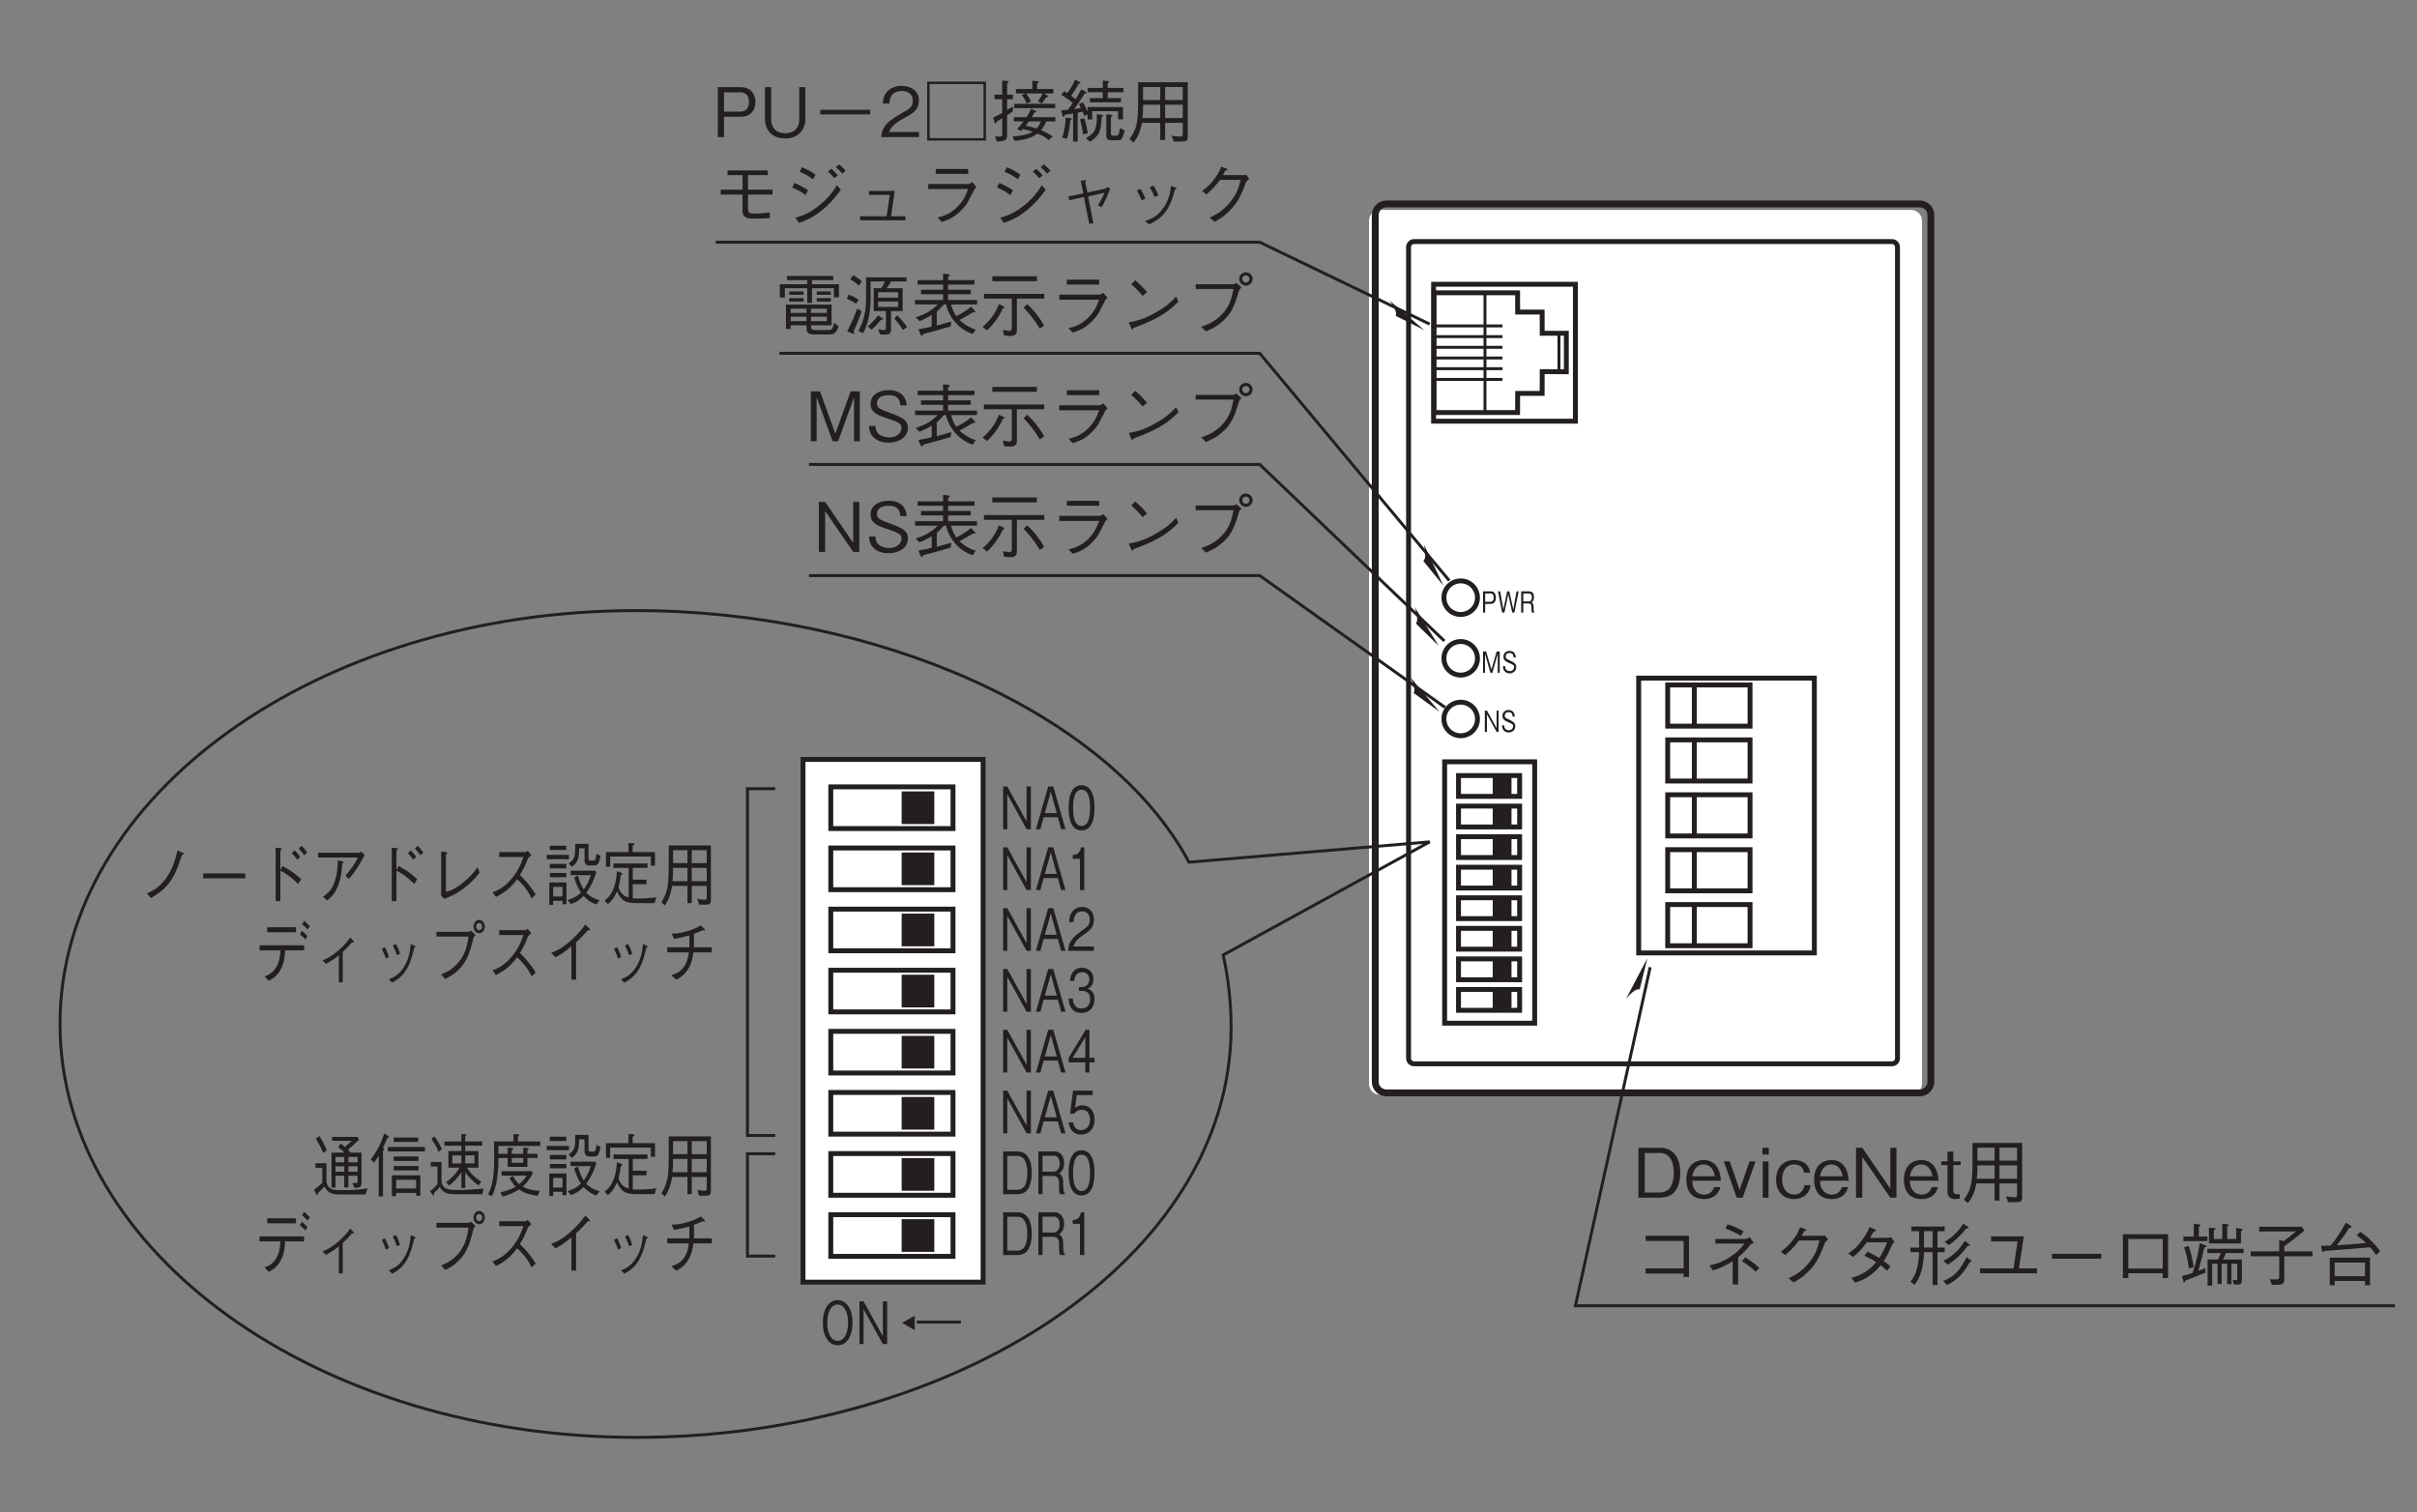 <?xml version="1.0" encoding="UTF-8"?>
<svg xmlns="http://www.w3.org/2000/svg" xmlns:xlink="http://www.w3.org/1999/xlink" width="246.62pt" height="154.29pt" viewBox="0 0 246.62 154.29" version="1.2">
<rect x="0" y="0" width="246.62" height="154.29" fill="#808080" stroke="none"/>
<defs>
<g>
<symbol overflow="visible" id="glyph0-0">
<path style="stroke:none;" d="M 0.234 0.359 L 2.156 0.359 L 2.156 -2.625 L 0.234 -2.625 Z M 1.188 -1.25 L 0.438 -2.484 L 1.953 -2.484 Z M 1.266 -1.141 L 2.031 -2.359 L 2.031 0.094 Z M 0.438 0.203 L 1.188 -1.016 L 1.953 0.203 Z M 0.359 -2.359 L 1.125 -1.141 L 0.359 0.094 Z M 0.359 -2.359 "/>
</symbol>
<symbol overflow="visible" id="glyph0-1">
<path style="stroke:none;" d="M 1.5 -1.531 C 1.5 -1.938 1.281 -2.172 1 -2.172 L 0.188 -2.172 L 0.188 0 L 0.406 0 L 0.406 -0.891 L 1 -0.891 C 1.312 -0.891 1.5 -1.156 1.5 -1.531 Z M 1.281 -1.531 C 1.281 -1.312 1.188 -1.109 0.969 -1.109 L 0.406 -1.109 L 0.406 -1.953 L 0.969 -1.953 C 1.172 -1.953 1.281 -1.797 1.281 -1.531 Z M 1.281 -1.531 "/>
</symbol>
<symbol overflow="visible" id="glyph0-2">
<path style="stroke:none;" d="M 2.188 -2.172 L 1.969 -2.172 L 1.641 -0.328 L 1.234 -2.172 L 1.016 -2.172 L 0.625 -0.328 L 0.297 -2.172 L 0.078 -2.172 L 0.5 0 L 0.734 0 L 1.125 -1.859 L 1.531 0 L 1.75 0 Z M 2.188 -2.172 "/>
</symbol>
<symbol overflow="visible" id="glyph0-3">
<path style="stroke:none;" d="M 1.531 0 L 1.531 -0.047 C 1.5 -0.078 1.484 -0.094 1.469 -0.172 C 1.469 -0.234 1.453 -0.328 1.453 -0.422 L 1.453 -0.578 C 1.453 -0.641 1.453 -0.781 1.391 -0.891 C 1.344 -1.016 1.297 -1.031 1.219 -1.047 C 1.266 -1.078 1.312 -1.109 1.375 -1.156 C 1.453 -1.266 1.5 -1.422 1.5 -1.594 C 1.5 -1.859 1.375 -2.172 1.016 -2.172 L 0.188 -2.172 L 0.188 0 L 0.406 0 L 0.406 -0.938 L 0.953 -0.938 C 1.109 -0.938 1.234 -0.859 1.234 -0.562 L 1.234 -0.375 C 1.234 -0.188 1.25 -0.109 1.281 0 Z M 1.281 -1.562 C 1.281 -1.328 1.156 -1.141 0.953 -1.141 L 0.406 -1.141 L 0.406 -1.953 L 0.969 -1.953 C 1.188 -1.953 1.281 -1.766 1.281 -1.562 Z M 1.281 -1.562 "/>
</symbol>
<symbol overflow="visible" id="glyph0-4">
<path style="stroke:none;" d="M 1.891 0 L 1.891 -2.172 L 1.578 -2.172 L 1.047 -0.328 L 0.5 -2.172 L 0.188 -2.172 L 0.188 0 L 0.391 0 L 0.391 -1.922 L 0.938 0 L 1.141 0 L 1.688 -1.922 L 1.688 0 Z M 1.891 0 "/>
</symbol>
<symbol overflow="visible" id="glyph0-5">
<path style="stroke:none;" d="M 1.5 -0.578 C 1.5 -0.922 1.312 -1.031 0.938 -1.219 C 0.5 -1.422 0.422 -1.453 0.422 -1.656 C 0.422 -1.875 0.547 -2.016 0.828 -2.016 C 1.203 -2.016 1.219 -1.703 1.234 -1.562 L 1.453 -1.562 C 1.453 -1.641 1.438 -1.781 1.359 -1.938 C 1.219 -2.203 0.953 -2.234 0.828 -2.234 C 0.469 -2.234 0.188 -2.016 0.188 -1.641 C 0.188 -1.25 0.453 -1.141 0.797 -0.984 C 1.188 -0.828 1.281 -0.766 1.281 -0.578 C 1.281 -0.375 1.125 -0.172 0.844 -0.172 C 0.781 -0.172 0.609 -0.188 0.5 -0.297 C 0.375 -0.406 0.375 -0.578 0.359 -0.672 L 0.141 -0.672 C 0.141 -0.562 0.156 -0.422 0.234 -0.266 C 0.406 0.016 0.672 0.062 0.812 0.062 C 1.188 0.062 1.5 -0.188 1.5 -0.578 Z M 1.5 -0.578 "/>
</symbol>
<symbol overflow="visible" id="glyph0-6">
<path style="stroke:none;" d="M 1.609 0 L 1.609 -2.172 L 1.406 -2.172 L 1.406 -0.391 L 0.422 -2.172 L 0.203 -2.172 L 0.203 0 L 0.422 0 L 0.422 -1.781 L 1.406 0 Z M 1.609 0 "/>
</symbol>
<symbol overflow="visible" id="glyph1-0">
<path style="stroke:none;" d="M 0.484 0.719 L 4.297 0.719 L 4.297 -5.25 L 0.484 -5.25 Z M 2.391 -2.516 L 0.875 -4.953 L 3.906 -4.953 Z M 2.547 -2.266 L 4.062 -4.703 L 4.062 0.172 Z M 0.875 0.422 L 2.391 -2.016 L 3.906 0.422 Z M 0.719 -4.703 L 2.234 -2.266 L 0.719 0.172 Z M 0.719 -4.703 "/>
</symbol>
<symbol overflow="visible" id="glyph1-1">
<path style="stroke:none;" d="M 3.234 0 L 3.234 -4.359 L 2.797 -4.359 L 2.797 -0.797 L 0.828 -4.359 L 0.406 -4.359 L 0.406 0 L 0.828 0 L 0.828 -3.562 L 2.797 0 Z M 3.234 0 "/>
</symbol>
<symbol overflow="visible" id="glyph1-2">
<path style="stroke:none;" d="M 3.141 0 L 1.891 -4.359 L 1.375 -4.359 L 0.125 0 L 0.578 0 L 0.906 -1.219 L 2.359 -1.219 L 2.703 0 Z M 2.25 -1.641 L 1.031 -1.641 L 1.641 -3.828 Z M 2.25 -1.641 "/>
</symbol>
<symbol overflow="visible" id="glyph1-3">
<path style="stroke:none;" d="M 1.781 0 L 1.781 -4.359 L 1.453 -4.359 C 1.297 -3.625 0.906 -3.594 0.609 -3.578 L 0.609 -3.188 L 1.344 -3.188 L 1.344 0 Z M 1.781 0 "/>
</symbol>
<symbol overflow="visible" id="glyph1-4">
<path style="stroke:none;" d="M 2.828 -2.172 C 2.828 -3.266 2.578 -4.484 1.5 -4.484 C 0.438 -4.484 0.188 -3.281 0.188 -2.172 C 0.188 -1.078 0.438 0.125 1.5 0.125 C 2.578 0.125 2.828 -1.094 2.828 -2.172 Z M 2.375 -2.172 C 2.375 -1.156 2.188 -0.328 1.5 -0.328 C 0.844 -0.328 0.641 -1.156 0.641 -2.172 C 0.641 -3.156 0.828 -4.031 1.5 -4.031 C 2.188 -4.031 2.375 -3.188 2.375 -2.172 Z M 2.375 -2.172 "/>
</symbol>
<symbol overflow="visible" id="glyph1-5">
<path style="stroke:none;" d="M 2.766 0 L 2.766 -0.453 L 0.672 -0.453 C 0.766 -0.719 0.891 -1.094 1.766 -1.688 C 2.406 -2.109 2.766 -2.438 2.766 -3.203 C 2.766 -4.188 2.047 -4.484 1.547 -4.484 C 1.375 -4.484 0.875 -4.438 0.547 -3.984 C 0.266 -3.609 0.25 -3.188 0.234 -2.938 L 0.688 -2.938 C 0.703 -3.156 0.734 -4.031 1.562 -4.031 C 1.891 -4.031 2.344 -3.859 2.344 -3.172 C 2.344 -2.625 2.109 -2.469 1.578 -2.094 C 0.703 -1.469 0.203 -1.031 0.125 0 Z M 2.766 0 "/>
</symbol>
<symbol overflow="visible" id="glyph1-6">
<path style="stroke:none;" d="M 2.828 -1.281 C 2.828 -2.125 2.312 -2.281 2.109 -2.359 C 2.266 -2.406 2.719 -2.594 2.719 -3.344 C 2.719 -4.016 2.25 -4.484 1.562 -4.484 C 1.016 -4.484 0.391 -4.188 0.328 -3.141 L 0.75 -3.141 C 0.766 -3.297 0.781 -3.516 0.938 -3.734 C 1.078 -3.953 1.328 -4.031 1.547 -4.031 C 2.141 -4.031 2.297 -3.609 2.297 -3.281 C 2.297 -2.703 1.812 -2.516 1.547 -2.516 L 1.234 -2.516 L 1.234 -2.125 L 1.609 -2.125 C 1.969 -2.125 2.391 -1.922 2.391 -1.281 C 2.391 -0.75 2.094 -0.328 1.516 -0.328 C 0.672 -0.328 0.625 -1.109 0.609 -1.344 L 0.188 -1.344 C 0.203 -1.109 0.203 -0.812 0.406 -0.469 C 0.672 0 1.094 0.125 1.5 0.125 C 2.344 0.125 2.828 -0.5 2.828 -1.281 Z M 2.828 -1.281 "/>
</symbol>
<symbol overflow="visible" id="glyph1-7">
<path style="stroke:none;" d="M 2.828 -1.031 L 2.828 -1.5 L 2.312 -1.5 L 2.312 -4.359 L 1.922 -4.359 L 0.188 -1.5 L 0.188 -1.031 L 1.891 -1.031 L 1.891 0 L 2.312 0 L 2.312 -1.031 Z M 1.891 -1.5 L 0.594 -1.5 L 1.891 -3.609 Z M 1.891 -1.5 "/>
</symbol>
<symbol overflow="visible" id="glyph1-8">
<path style="stroke:none;" d="M 2.828 -1.391 C 2.828 -2.359 2.297 -2.859 1.594 -2.859 C 1.172 -2.859 0.969 -2.688 0.844 -2.578 L 1.016 -3.906 L 2.641 -3.906 L 2.641 -4.359 L 0.641 -4.359 L 0.328 -2.016 L 0.781 -2.016 C 0.969 -2.344 1.312 -2.406 1.531 -2.406 C 2.312 -2.406 2.375 -1.594 2.375 -1.391 C 2.375 -0.688 1.938 -0.328 1.453 -0.328 C 1.047 -0.328 0.703 -0.609 0.641 -1.125 L 0.188 -1.125 C 0.281 -0.375 0.688 0.125 1.453 0.125 C 2.188 0.125 2.828 -0.406 2.828 -1.391 Z M 2.828 -1.391 "/>
</symbol>
<symbol overflow="visible" id="glyph1-9">
<path style="stroke:none;" d="M 3.328 -2.172 C 3.328 -3.469 2.859 -4.359 1.906 -4.359 L 0.406 -4.359 L 0.406 0 L 1.906 0 C 2.172 0 2.562 -0.094 2.812 -0.359 C 3.125 -0.703 3.328 -1.344 3.328 -2.172 Z M 2.875 -2.172 C 2.875 -1.578 2.75 -1.062 2.562 -0.797 C 2.438 -0.625 2.188 -0.453 1.891 -0.453 L 0.828 -0.453 L 0.828 -3.906 L 1.891 -3.906 C 2.703 -3.906 2.875 -2.891 2.875 -2.172 Z M 2.875 -2.172 "/>
</symbol>
<symbol overflow="visible" id="glyph1-10">
<path style="stroke:none;" d="M 3.078 0 L 3.078 -0.094 C 3 -0.156 2.969 -0.203 2.953 -0.328 C 2.938 -0.453 2.906 -0.656 2.906 -0.844 L 2.906 -1.156 C 2.906 -1.297 2.906 -1.562 2.797 -1.797 C 2.688 -2.016 2.578 -2.062 2.453 -2.109 C 2.547 -2.156 2.641 -2.203 2.734 -2.328 C 2.906 -2.531 3 -2.859 3 -3.188 C 3 -3.734 2.734 -4.359 2.031 -4.359 L 0.375 -4.359 L 0.375 0 L 0.797 0 L 0.797 -1.859 L 1.891 -1.859 C 2.219 -1.859 2.484 -1.719 2.484 -1.125 L 2.484 -0.75 C 2.484 -0.375 2.5 -0.219 2.562 0 Z M 2.547 -3.125 C 2.547 -2.656 2.312 -2.297 1.906 -2.297 L 0.797 -2.297 L 0.797 -3.922 L 1.953 -3.922 C 2.375 -3.922 2.547 -3.531 2.547 -3.125 Z M 2.547 -3.125 "/>
</symbol>
<symbol overflow="visible" id="glyph1-11">
<path style="stroke:none;" d="M 3.328 -2.172 C 3.328 -3.562 2.719 -4.484 1.812 -4.484 C 0.906 -4.484 0.297 -3.562 0.297 -2.172 C 0.297 -0.781 0.922 0.125 1.812 0.125 C 2.719 0.125 3.328 -0.781 3.328 -2.172 Z M 2.875 -2.172 C 2.875 -1.109 2.484 -0.328 1.812 -0.328 C 1.141 -0.328 0.75 -1.094 0.75 -2.172 C 0.75 -3.266 1.141 -4.031 1.812 -4.031 C 2.484 -4.031 2.875 -3.266 2.875 -2.172 Z M 2.875 -2.172 "/>
</symbol>
<symbol overflow="visible" id="glyph2-0">
<path style="stroke:none;" d="M 0.594 0.844 L 5.328 0.844 L 5.328 -6.125 L 0.594 -6.125 Z M 2.953 -2.938 L 1.078 -5.781 L 4.844 -5.781 Z M 3.156 -2.641 L 5.031 -5.5 L 5.031 0.203 Z M 1.078 0.484 L 2.953 -2.359 L 4.844 0.484 Z M 0.891 -5.5 L 2.766 -2.641 L 0.891 0.203 Z M 0.891 -5.5 "/>
</symbol>
<symbol overflow="visible" id="glyph2-1">
<path style="stroke:none;" d="M 1.406 -0.219 C 2.328 -0.781 2.672 -1.062 3.062 -1.516 C 3.766 -2.344 4.047 -3.062 4.578 -4.625 C 4.734 -4.672 4.766 -4.688 4.766 -4.734 C 4.766 -4.781 4.703 -4.828 4.672 -4.828 L 4.109 -5.078 C 3.922 -4.297 3.703 -3.344 3.016 -2.328 C 2.281 -1.297 1.625 -0.984 1 -0.703 Z M 1.406 -0.219 "/>
</symbol>
<symbol overflow="visible" id="glyph2-2">
<path style="stroke:none;" d="M 5.109 -2.234 L 5.109 -2.734 L 0.812 -2.734 L 0.812 -2.234 Z M 5.109 -2.234 "/>
</symbol>
<symbol overflow="visible" id="glyph2-3">
<path style="stroke:none;" d="M 2.766 -3.062 L 2.766 -5.062 C 2.812 -5.094 2.906 -5.188 2.906 -5.219 C 2.906 -5.297 2.797 -5.312 2.75 -5.312 L 2.281 -5.359 L 2.281 0.094 L 2.766 0.094 L 2.766 -3.016 C 3.328 -2.734 3.906 -2.344 4.578 -1.656 L 4.875 -2.141 C 4.391 -2.594 3.969 -2.969 2.984 -3.484 Z M 4.781 -4.422 C 4.672 -4.578 4.438 -4.891 4.203 -5.094 L 3.938 -4.781 C 4.094 -4.641 4.328 -4.359 4.5 -4.125 Z M 5.5 -4.875 C 5.359 -5.094 5.125 -5.375 4.922 -5.547 L 4.641 -5.266 C 4.797 -5.109 5.062 -4.812 5.219 -4.578 Z M 5.5 -4.875 "/>
</symbol>
<symbol overflow="visible" id="glyph2-4">
<path style="stroke:none;" d="M 4.75 -4.359 C 4.625 -4.094 4.531 -3.875 4.156 -3.344 C 3.797 -2.844 3.625 -2.656 3.484 -2.516 L 3.812 -2.156 C 4.453 -2.859 4.969 -3.703 5.438 -4.594 L 5.094 -4.969 C 5.016 -4.891 4.906 -4.844 4.875 -4.844 L 0.688 -4.844 L 0.688 -4.359 Z M 1.609 0.031 C 2.125 -0.391 2.312 -0.609 2.562 -1.109 C 3.016 -2.016 3.078 -2.719 3.156 -3.734 C 3.281 -3.812 3.297 -3.828 3.297 -3.875 C 3.297 -3.906 3.266 -3.938 3.203 -3.953 L 2.703 -4.062 C 2.688 -3.484 2.672 -2.797 2.422 -2.016 C 2.109 -1.031 1.688 -0.719 1.203 -0.359 Z M 1.609 0.031 "/>
</symbol>
<symbol overflow="visible" id="glyph2-5">
<path style="stroke:none;" d="M 1.406 -0.453 L 1.734 -0.141 C 2.328 -0.375 2.969 -0.625 3.922 -1.375 C 4.719 -2.016 5.062 -2.484 5.328 -2.812 L 5.125 -3.375 C 4.875 -3.016 4.531 -2.531 3.734 -1.875 C 2.859 -1.141 2.375 -0.984 1.891 -0.844 L 1.891 -4.656 C 2.016 -4.766 2.031 -4.781 2.031 -4.812 C 2.031 -4.859 1.984 -4.891 1.906 -4.906 L 1.406 -4.969 Z M 1.406 -0.453 "/>
</symbol>
<symbol overflow="visible" id="glyph2-6">
<path style="stroke:none;" d="M 4.312 -5.047 C 4.25 -4.984 4.141 -4.906 4.031 -4.906 L 1.406 -4.906 L 1.406 -4.406 L 3.875 -4.406 C 3.656 -3.797 3.406 -3.047 2.625 -2.141 C 1.844 -1.25 1.234 -1 0.719 -0.797 L 1.078 -0.328 C 1.891 -0.75 2.5 -1.156 3.234 -2.141 C 3.406 -2 3.625 -1.781 3.969 -1.375 C 4.391 -0.844 4.547 -0.516 4.719 -0.188 L 5.125 -0.578 C 4.625 -1.422 4.062 -2.031 3.516 -2.578 C 3.844 -3.094 4 -3.422 4.344 -4.266 C 4.422 -4.375 4.422 -4.391 4.688 -4.594 Z M 4.312 -5.047 "/>
</symbol>
<symbol overflow="visible" id="glyph2-7">
<path style="stroke:none;" d="M 0.984 0.062 L 1.938 0.062 L 1.938 0.406 L 2.344 0.406 L 2.344 -1.812 L 0.594 -1.812 L 0.594 0.484 L 0.984 0.484 Z M 1.938 -0.375 L 0.984 -0.375 L 0.984 -1.359 L 1.938 -1.359 Z M 2.328 -5.125 L 2.328 -5.562 L 0.641 -5.562 L 0.641 -5.125 Z M 0.328 -4.188 L 2.594 -4.188 L 2.594 -4.625 L 0.328 -4.625 Z M 0.641 -3.25 L 2.328 -3.25 L 2.328 -3.703 L 0.641 -3.703 Z M 0.656 -2.344 L 2.328 -2.344 L 2.328 -2.781 L 0.656 -2.781 Z M 2.766 -2.562 L 4.828 -2.562 C 4.625 -1.906 4.375 -1.484 4.109 -1.094 C 3.859 -1.484 3.719 -1.812 3.516 -2.516 L 3.141 -2.344 C 3.328 -1.562 3.641 -1.047 3.828 -0.781 C 3.5 -0.453 3.062 -0.188 2.453 -0.016 L 2.797 0.391 C 3.469 0.172 3.844 -0.188 4.094 -0.438 C 4.359 -0.125 4.766 0.219 5.391 0.438 L 5.719 0 C 5.547 -0.031 4.906 -0.219 4.359 -0.75 C 4.812 -1.359 5.141 -2.062 5.391 -2.828 L 5.266 -3.016 L 2.766 -3.016 Z M 5.406 -4.75 C 5.406 -4.672 5.359 -4.422 5.328 -4.266 C 5.297 -4.156 5.25 -4.047 5.141 -4.047 L 4.812 -4.047 C 4.641 -4.047 4.594 -4.094 4.594 -4.297 L 4.594 -5.75 L 3.234 -5.75 C 3.25 -4.484 3.203 -4.188 2.562 -3.75 L 2.906 -3.406 C 3.5 -3.844 3.625 -4.297 3.641 -5.297 L 4.188 -5.297 L 4.188 -4.094 C 4.188 -3.656 4.422 -3.547 4.672 -3.547 L 5.156 -3.547 C 5.516 -3.547 5.641 -3.625 5.812 -4.516 Z M 5.406 -4.75 "/>
</symbol>
<symbol overflow="visible" id="glyph2-8">
<path style="stroke:none;" d="M 5.453 -3.516 L 5.453 -4.906 L 3.172 -4.906 L 3.172 -5.562 C 3.234 -5.594 3.359 -5.641 3.359 -5.734 C 3.359 -5.797 3.297 -5.812 3.234 -5.812 L 2.75 -5.828 L 2.75 -4.906 L 0.453 -4.906 L 0.453 -3.406 L 0.875 -3.406 L 0.875 -4.453 L 5.031 -4.453 L 5.031 -3.516 Z M 5.594 -0.297 C 5.016 -0.203 4.266 -0.172 3.672 -0.172 C 3.406 -0.172 3.281 -0.188 3.188 -0.188 L 3.188 -1.625 L 4.594 -1.625 L 4.594 -2.094 L 3.188 -2.094 L 3.188 -3.297 L 4.688 -3.297 L 4.688 -3.75 L 1.219 -3.75 L 1.219 -3.297 L 2.766 -3.297 L 2.766 -0.266 C 2.328 -0.391 1.906 -0.688 1.734 -1.312 C 1.828 -1.688 1.906 -2.047 1.969 -2.562 C 2.047 -2.594 2.125 -2.625 2.125 -2.688 C 2.125 -2.734 2.078 -2.781 2.016 -2.797 L 1.578 -2.969 C 1.438 -1 0.844 -0.359 0.312 0.031 L 0.641 0.406 C 1 0.125 1.281 -0.219 1.578 -0.906 C 2.031 0.062 2.391 0.297 3.688 0.297 L 5.406 0.297 Z M 5.594 -0.297 "/>
</symbol>
<symbol overflow="visible" id="glyph2-9">
<path style="stroke:none;" d="M 5.234 -0.062 L 5.234 -5.594 L 0.938 -5.594 C 0.938 -3.359 0.938 -2.703 0.891 -2.047 C 0.844 -1.438 0.75 -0.656 0.188 0.203 L 0.531 0.547 C 0.984 -0.109 1.141 -0.672 1.281 -1.453 L 2.844 -1.453 L 2.844 0.297 L 3.281 0.297 L 3.281 -1.453 L 4.812 -1.453 L 4.812 -0.312 C 4.812 -0.156 4.797 -0.047 4.609 -0.047 C 4.391 -0.047 4 -0.109 3.859 -0.141 L 4.031 0.453 L 4.766 0.453 C 5.156 0.453 5.234 0.312 5.234 -0.062 Z M 4.812 -3.781 L 3.281 -3.781 L 3.281 -5.109 L 4.812 -5.109 Z M 4.812 -1.938 L 3.281 -1.938 L 3.281 -3.297 L 4.812 -3.297 Z M 2.844 -3.781 L 1.375 -3.781 L 1.375 -5.109 L 2.844 -5.109 Z M 2.844 -1.938 L 1.312 -1.938 C 1.359 -2.297 1.375 -2.594 1.375 -3.297 L 2.844 -3.297 Z M 2.844 -1.938 "/>
</symbol>
<symbol overflow="visible" id="glyph2-10">
<path style="stroke:none;" d="M 4.359 -5.203 L 1.422 -5.203 L 1.422 -4.688 L 4.359 -4.688 Z M 5.188 -2.844 L 5.188 -3.359 L 0.641 -3.359 L 0.641 -2.844 L 2.766 -2.844 C 2.734 -2.359 2.719 -1.781 2.359 -1.156 C 1.984 -0.516 1.547 -0.344 1.156 -0.188 L 1.578 0.266 C 1.969 0.047 2.422 -0.188 2.797 -0.891 C 3.172 -1.578 3.219 -2.234 3.25 -2.844 Z M 5.531 -4.297 C 5.406 -4.453 5.172 -4.672 4.969 -4.844 L 4.75 -4.484 C 4.906 -4.359 5.188 -4.125 5.328 -3.953 Z M 5.766 -5.312 C 5.656 -5.438 5.406 -5.688 5.188 -5.859 L 4.984 -5.5 C 5.203 -5.344 5.453 -5.078 5.547 -4.969 Z M 5.766 -5.312 "/>
</symbol>
<symbol overflow="visible" id="glyph2-11">
<path style="stroke:none;" d="M 2.812 0.422 L 3.203 0.422 L 3.203 -2.688 C 3.562 -3 3.797 -3.25 4.156 -3.672 C 4.172 -3.656 4.266 -3.656 4.297 -3.656 C 4.328 -3.656 4.359 -3.656 4.359 -3.688 C 4.359 -3.75 4.297 -3.812 4.25 -3.859 L 3.969 -4.156 C 3.766 -3.875 3.484 -3.469 2.797 -2.859 C 2 -2.172 1.578 -2 1.141 -1.828 L 1.5 -1.469 C 2.094 -1.797 2.438 -2.031 2.812 -2.344 Z M 2.812 0.422 "/>
</symbol>
<symbol overflow="visible" id="glyph2-12">
<path style="stroke:none;" d="M 1.266 -3 C 1.375 -2.781 1.547 -2.422 1.688 -2 L 2 -2.172 C 1.875 -2.609 1.672 -3 1.594 -3.172 Z M 2.391 -3.344 C 2.469 -3.172 2.672 -2.781 2.812 -2.344 L 3.125 -2.5 C 3.016 -2.922 2.828 -3.297 2.719 -3.5 Z M 2.328 0.453 C 2.812 0.172 3.344 -0.125 3.844 -0.984 C 4.203 -1.609 4.422 -2.438 4.578 -3.125 C 4.688 -3.172 4.703 -3.172 4.703 -3.219 C 4.703 -3.266 4.672 -3.297 4.531 -3.344 L 4.234 -3.484 C 4.156 -2.844 4.078 -2.078 3.578 -1.234 C 3.047 -0.328 2.5 -0.109 1.984 0.109 Z M 2.328 0.453 "/>
</symbol>
<symbol overflow="visible" id="glyph2-13">
<path style="stroke:none;" d="M 4.203 -4.25 C 4.062 -3.406 3.922 -2.5 3.156 -1.594 C 2.516 -0.859 1.891 -0.594 1.406 -0.391 L 1.812 0.078 C 2.484 -0.266 2.766 -0.453 3.125 -0.812 C 3.875 -1.531 4.25 -2.234 4.703 -4.125 C 4.734 -4.219 4.75 -4.234 4.906 -4.406 L 4.453 -4.859 C 4.328 -4.781 4.234 -4.734 4.188 -4.734 L 0.922 -4.734 L 0.922 -4.25 Z M 5.281 -4.594 C 5.609 -4.594 5.859 -4.906 5.859 -5.281 C 5.859 -5.641 5.594 -5.953 5.281 -5.953 C 4.984 -5.953 4.703 -5.656 4.703 -5.281 C 4.703 -4.906 4.969 -4.594 5.281 -4.594 Z M 5.281 -4.906 C 5.094 -4.906 4.969 -5.078 4.969 -5.281 C 4.969 -5.5 5.125 -5.641 5.281 -5.641 C 5.453 -5.641 5.594 -5.484 5.594 -5.281 C 5.594 -5.062 5.453 -4.906 5.281 -4.906 Z M 5.281 -4.906 "/>
</symbol>
<symbol overflow="visible" id="glyph2-14">
<path style="stroke:none;" d="M 3.328 0.141 L 3.328 -3.672 C 3.859 -4.156 4.031 -4.359 4.531 -4.906 C 4.594 -4.906 4.625 -4.891 4.672 -4.891 C 4.734 -4.891 4.734 -4.922 4.734 -4.953 C 4.734 -5 4.703 -5.062 4.672 -5.078 L 4.266 -5.484 C 3.969 -5.062 3.547 -4.516 2.734 -3.797 C 1.812 -2.984 1.297 -2.797 0.781 -2.594 L 1.219 -2.141 C 1.734 -2.391 2.156 -2.672 2.844 -3.25 L 2.844 0.141 Z M 3.328 0.141 "/>
</symbol>
<symbol overflow="visible" id="glyph2-15">
<path style="stroke:none;" d="M 3.5 -3.156 C 3.5 -3.344 3.516 -3.5 3.516 -3.812 C 3.516 -4.125 3.5 -4.328 3.5 -4.531 C 3.875 -4.672 3.984 -4.719 4.375 -4.891 C 4.469 -4.875 4.5 -4.875 4.547 -4.875 C 4.578 -4.875 4.625 -4.891 4.625 -4.938 C 4.625 -4.984 4.578 -5.031 4.562 -5.047 L 4.203 -5.391 C 3.969 -5.25 3.625 -5.047 2.922 -4.828 C 2.109 -4.578 1.672 -4.562 1.234 -4.547 L 1.469 -4.031 C 1.953 -4.094 2.297 -4.156 3.031 -4.375 C 3.047 -4.188 3.047 -4 3.047 -3.734 C 3.047 -3.469 3.047 -3.312 3.031 -3.156 L 0.781 -3.156 L 0.781 -2.641 L 2.984 -2.641 C 2.906 -2.172 2.844 -1.656 2.469 -1.141 C 2.078 -0.609 1.641 -0.453 1.203 -0.297 L 1.719 0.141 C 2.109 -0.062 2.531 -0.328 2.906 -0.922 C 3.281 -1.531 3.375 -2.094 3.453 -2.641 L 5.328 -2.641 L 5.328 -3.156 Z M 3.5 -3.156 "/>
</symbol>
<symbol overflow="visible" id="glyph2-16">
<path style="stroke:none;" d="M 5.125 -0.984 L 5.125 -3.938 L 4 -3.938 C 3.953 -3.984 3.906 -4.078 3.75 -4.234 C 4.172 -4.594 4.422 -4.828 4.875 -5.266 L 4.703 -5.547 L 2.125 -5.547 L 2.125 -5.141 L 4.109 -5.141 C 3.906 -4.938 3.859 -4.891 3.438 -4.516 C 3.109 -4.781 3.109 -4.781 2.984 -4.875 L 2.75 -4.484 C 3.062 -4.281 3.203 -4.125 3.375 -3.938 L 2.062 -3.938 L 2.062 -0.375 L 2.469 -0.375 L 2.469 -1.578 L 3.359 -1.578 L 3.359 -0.391 L 3.781 -0.391 L 3.781 -1.578 L 4.719 -1.578 L 4.719 -1.125 C 4.719 -0.922 4.719 -0.828 4.484 -0.828 C 4.438 -0.828 4.344 -0.844 4.188 -0.844 L 4.422 -0.328 C 5.062 -0.375 5.125 -0.5 5.125 -0.984 Z M 4.719 -2.953 L 3.781 -2.953 L 3.781 -3.5 L 4.719 -3.5 Z M 4.719 -1.984 L 3.781 -1.984 L 3.781 -2.547 L 4.719 -2.547 Z M 3.359 -2.953 L 2.469 -2.953 L 2.469 -3.5 L 3.359 -3.5 Z M 3.359 -1.984 L 2.469 -1.984 L 2.469 -2.547 L 3.359 -2.547 Z M 5.734 -0.297 C 5.328 -0.219 4.594 -0.109 3.203 -0.109 C 2.469 -0.109 2.25 -0.141 2.047 -0.234 C 1.812 -0.328 1.547 -0.641 1.547 -1.031 L 1.547 -2.859 L 0.422 -2.859 L 0.422 -2.391 L 1.125 -2.391 L 1.125 -0.875 C 0.75 -0.5 0.5 -0.297 0.266 -0.141 L 0.516 0.312 C 0.531 0.344 0.562 0.391 0.609 0.391 C 0.688 0.391 0.688 0.281 0.688 0.188 C 1.016 -0.125 1.219 -0.359 1.344 -0.484 C 1.625 0.094 1.984 0.328 2.922 0.328 L 5.547 0.328 Z M 1.578 -4.188 C 1.328 -4.797 1.078 -5.234 0.812 -5.641 L 0.469 -5.359 C 0.703 -4.969 0.938 -4.562 1.219 -3.906 Z M 1.578 -4.188 "/>
</symbol>
<symbol overflow="visible" id="glyph2-17">
<path style="stroke:none;" d="M 2.734 0.5 L 2.734 0.172 L 4.766 0.172 L 4.766 0.453 L 5.203 0.453 L 5.203 -1.625 L 2.297 -1.625 L 2.297 0.5 Z M 4.766 -0.281 L 2.734 -0.281 L 2.734 -1.172 L 4.766 -1.172 Z M 0.484 -2.922 C 0.734 -3.25 0.875 -3.5 0.953 -3.641 L 0.953 0.531 L 1.391 0.531 L 1.391 -4.125 C 1.406 -4.141 1.5 -4.25 1.5 -4.328 C 1.5 -4.391 1.438 -4.406 1.375 -4.422 C 1.516 -4.703 1.641 -4.969 1.828 -5.406 C 1.938 -5.453 2 -5.484 2 -5.547 C 2 -5.609 1.938 -5.641 1.906 -5.656 L 1.516 -5.891 C 1.219 -4.953 0.859 -4.203 0.141 -3.25 Z M 4.984 -5.031 L 4.984 -5.484 L 2.484 -5.484 L 2.484 -5.031 Z M 5.016 -3.094 L 5.016 -3.547 L 2.484 -3.547 L 2.484 -3.094 Z M 5.016 -2.125 L 5.016 -2.578 L 2.484 -2.578 L 2.484 -2.125 Z M 5.672 -4.062 L 5.672 -4.516 L 1.891 -4.516 L 1.891 -4.062 Z M 5.672 -4.062 "/>
</symbol>
<symbol overflow="visible" id="glyph2-18">
<path style="stroke:none;" d="M 5.594 -4.641 L 5.594 -5.078 L 3.859 -5.078 L 3.859 -5.625 C 3.953 -5.688 3.984 -5.703 3.984 -5.75 C 3.984 -5.797 3.953 -5.812 3.875 -5.812 L 3.469 -5.844 L 3.469 -5.078 L 1.734 -5.078 L 1.734 -4.641 L 3.469 -4.641 L 3.469 -4.094 L 2.141 -4.094 L 2.141 -2.406 L 3.281 -2.406 C 2.844 -1.672 2.375 -1.25 1.906 -0.922 L 2.219 -0.578 C 2.781 -1.016 3.125 -1.422 3.469 -1.938 L 3.469 -0.344 L 3.859 -0.344 L 3.859 -1.938 C 4.203 -1.453 4.594 -1.031 5.219 -0.594 L 5.5 -0.969 C 4.594 -1.547 4.234 -2.094 4.031 -2.406 L 5.203 -2.406 L 5.203 -4.094 L 3.859 -4.094 L 3.859 -4.641 Z M 4.797 -2.844 L 3.859 -2.844 L 3.859 -3.656 L 4.797 -3.656 Z M 3.469 -2.844 L 2.547 -2.844 L 2.547 -3.656 L 3.469 -3.656 Z M 1.484 -4.297 C 1.203 -4.859 0.984 -5.266 0.703 -5.609 L 0.406 -5.344 C 0.75 -4.844 0.953 -4.484 1.141 -4.016 Z M 5.734 -0.266 C 4.844 -0.188 3.938 -0.125 3.031 -0.125 C 2.016 -0.125 1.438 -0.281 1.438 -1.156 L 1.438 -2.984 L 0.344 -2.984 L 0.344 -2.516 L 1.031 -2.516 L 1.031 -0.734 C 0.719 -0.359 0.484 -0.172 0.266 0 L 0.531 0.359 C 0.578 0.422 0.594 0.438 0.609 0.438 C 0.656 0.438 0.688 0.406 0.688 0.328 C 0.688 0.328 0.672 0.203 0.672 0.188 C 1.016 -0.125 1.141 -0.266 1.266 -0.438 C 1.391 -0.219 1.5 -0.078 1.688 0.062 C 2.031 0.281 2.391 0.312 3.281 0.312 L 5.594 0.312 Z M 5.734 -0.266 "/>
</symbol>
<symbol overflow="visible" id="glyph2-19">
<path style="stroke:none;" d="M 1.766 0.547 C 2.344 0.391 2.906 0.156 3.422 -0.188 C 3.797 0.078 4.203 0.297 5.328 0.469 L 5.531 -0.031 C 4.781 -0.078 4.234 -0.219 3.797 -0.469 C 4.375 -0.984 4.672 -1.531 4.844 -1.844 L 4.688 -2.047 L 1.641 -2.047 L 1.641 -1.594 L 4.203 -1.594 C 4.047 -1.328 3.828 -1.031 3.453 -0.719 C 3.141 -0.984 2.984 -1.25 2.812 -1.547 L 2.453 -1.359 C 2.547 -1.188 2.734 -0.812 3.094 -0.469 C 2.703 -0.234 2.359 -0.094 1.516 0.125 Z M 2.266 -3.391 L 2.266 -2.484 L 4.281 -2.484 L 4.281 -3.391 L 5.312 -3.391 L 5.312 -3.812 L 4.281 -3.812 L 4.281 -4.188 C 4.391 -4.266 4.406 -4.281 4.406 -4.328 C 4.406 -4.391 4.328 -4.406 4.281 -4.406 L 3.859 -4.453 L 3.859 -3.812 L 2.688 -3.812 L 2.688 -4.188 C 2.781 -4.234 2.844 -4.281 2.844 -4.344 C 2.844 -4.391 2.781 -4.406 2.719 -4.406 L 2.266 -4.453 L 2.266 -3.812 L 1.328 -3.812 C 1.328 -4.141 1.328 -4.266 1.312 -4.625 L 5.594 -4.625 L 5.594 -5.078 L 3.312 -5.078 L 3.312 -5.562 C 3.359 -5.594 3.438 -5.641 3.438 -5.719 C 3.438 -5.797 3.359 -5.812 3.328 -5.812 L 2.859 -5.844 L 2.859 -5.078 L 0.875 -5.078 C 0.875 -4.859 0.891 -3.594 0.891 -3.328 C 0.891 -1.312 0.656 -0.469 0.266 0.328 L 0.656 0.5 C 1.297 -0.719 1.312 -2.406 1.328 -3.391 Z M 2.688 -2.906 L 2.688 -3.391 L 3.859 -3.391 L 3.859 -2.906 Z M 2.688 -2.906 "/>
</symbol>
<symbol overflow="visible" id="glyph3-0">
<path style="stroke:none;" d="M 0.703 0.844 L 6.266 0.844 L 6.266 -6.125 L 0.703 -6.125 Z M 3.484 -2.938 L 1.266 -5.781 L 5.703 -5.781 Z M 3.703 -2.641 L 5.922 -5.5 L 5.922 0.203 Z M 1.266 0.484 L 3.484 -2.359 L 5.703 0.484 Z M 1.047 -5.5 L 3.266 -2.641 L 1.047 0.203 Z M 1.047 -5.5 "/>
</symbol>
<symbol overflow="visible" id="glyph3-1">
<path style="stroke:none;" d="M 4.703 0 L 4.703 -5.094 L 4.078 -5.094 L 4.078 -0.922 L 1.219 -5.094 L 0.578 -5.094 L 0.578 0 L 1.219 0 L 1.219 -4.156 L 4.078 0 Z M 4.703 0 "/>
</symbol>
<symbol overflow="visible" id="glyph3-2">
<path style="stroke:none;" d="M 4.375 -1.359 C 4.375 -2.141 3.828 -2.422 2.719 -2.828 C 1.453 -3.297 1.219 -3.391 1.219 -3.875 C 1.219 -4.375 1.609 -4.703 2.406 -4.703 C 3.516 -4.703 3.578 -3.984 3.594 -3.656 L 4.25 -3.656 C 4.234 -3.828 4.203 -4.172 3.984 -4.516 C 3.562 -5.156 2.766 -5.219 2.422 -5.219 C 1.391 -5.219 0.562 -4.703 0.562 -3.828 C 0.562 -2.906 1.328 -2.641 2.328 -2.312 C 3.484 -1.922 3.719 -1.781 3.719 -1.344 C 3.719 -0.891 3.281 -0.391 2.453 -0.391 C 2.266 -0.391 1.797 -0.438 1.453 -0.688 C 1.094 -0.953 1.078 -1.359 1.062 -1.562 L 0.406 -1.562 C 0.422 -1.312 0.438 -0.969 0.688 -0.609 C 1.156 0.047 1.969 0.141 2.391 0.141 C 3.469 0.141 4.375 -0.422 4.375 -1.359 Z M 4.375 -1.359 "/>
</symbol>
<symbol overflow="visible" id="glyph3-3">
<path style="stroke:none;" d="M 2.031 -0.422 C 1.703 -0.328 1.391 -0.25 0.672 -0.141 L 0.891 0.391 C 0.906 0.453 0.953 0.516 1.031 0.516 C 1.094 0.516 1.125 0.453 1.172 0.344 C 2.109 0.094 3.062 -0.156 3.969 -0.438 L 4.016 -0.938 C 3.609 -0.812 3.266 -0.703 2.547 -0.516 L 2.547 -1.922 C 2.844 -2.203 3.031 -2.391 3.266 -2.672 L 3.484 -2.672 C 3.859 -1.203 4.891 -0.094 6.219 0.344 L 6.516 -0.109 C 5.953 -0.281 5.359 -0.609 4.859 -1.094 C 5.031 -1.172 5.219 -1.281 5.609 -1.5 C 5.828 -1.625 6.094 -1.766 6.266 -1.875 C 6.344 -1.875 6.375 -1.859 6.391 -1.859 C 6.438 -1.859 6.469 -1.875 6.469 -1.938 C 6.469 -1.969 6.453 -2 6.422 -2.031 L 6.047 -2.438 C 5.547 -2.016 5.062 -1.734 4.531 -1.469 C 4.391 -1.703 4.125 -2.141 4 -2.672 L 6.656 -2.672 L 6.656 -3.125 L 3.703 -3.125 L 3.703 -3.719 L 6.016 -3.719 L 6.016 -4.172 L 3.703 -4.172 L 3.703 -4.703 L 6.391 -4.703 L 6.391 -5.156 L 3.703 -5.156 L 3.703 -5.5 C 3.766 -5.547 3.875 -5.609 3.875 -5.656 C 3.875 -5.719 3.781 -5.75 3.703 -5.766 L 3.188 -5.812 L 3.188 -5.156 L 0.594 -5.156 L 0.594 -4.703 L 3.188 -4.703 L 3.188 -4.172 L 0.938 -4.172 L 0.938 -3.719 L 3.188 -3.719 L 3.188 -3.125 L 0.328 -3.125 L 0.328 -2.672 L 2.641 -2.672 C 2.062 -2.078 1.406 -1.672 0.391 -1.359 L 0.781 -0.969 C 1.25 -1.156 1.578 -1.312 2.031 -1.594 Z M 2.031 -0.422 "/>
</symbol>
<symbol overflow="visible" id="glyph3-4">
<path style="stroke:none;" d="M 5.797 -5.047 L 5.797 -5.547 L 1.25 -5.547 L 1.25 -5.047 Z M 3.75 -3.266 L 6.547 -3.266 L 6.547 -3.75 L 0.391 -3.75 L 0.391 -3.266 L 3.234 -3.266 L 3.234 -0.25 C 3.234 -0.094 3.172 0.031 2.969 0.031 C 2.906 0.031 2.719 0 2.328 -0.062 L 2.438 0.484 C 2.562 0.516 2.859 0.547 3.094 0.547 C 3.219 0.547 3.75 0.547 3.75 0.016 Z M 4.438 -2.344 C 4.859 -1.906 5.391 -1.359 6.094 -0.188 L 6.531 -0.516 C 6.156 -1.188 5.609 -1.969 4.797 -2.703 Z M 0.703 -0.031 C 1.297 -0.547 1.984 -1.484 2.312 -2.266 C 2.391 -2.297 2.484 -2.328 2.484 -2.391 C 2.484 -2.438 2.453 -2.453 2.406 -2.469 L 1.922 -2.703 C 1.594 -1.844 1.031 -1.016 0.25 -0.375 Z M 0.703 -0.031 "/>
</symbol>
<symbol overflow="visible" id="glyph3-5">
<path style="stroke:none;" d="M 5.188 -5.203 L 1.875 -5.203 L 1.875 -4.703 L 5.188 -4.703 Z M 5.172 -3.156 C 5.016 -2.703 4.797 -2.078 4.125 -1.375 C 3.328 -0.578 2.672 -0.406 2.047 -0.25 L 2.5 0.203 C 3.266 -0.062 3.969 -0.328 4.844 -1.391 C 5.062 -1.641 5.141 -1.797 5.797 -3.094 C 5.828 -3.172 5.859 -3.203 6.031 -3.344 L 5.609 -3.859 C 5.469 -3.75 5.297 -3.672 5.219 -3.672 L 1.109 -3.672 L 1.109 -3.156 Z M 5.172 -3.156 "/>
</symbol>
<symbol overflow="visible" id="glyph3-6">
<path style="stroke:none;" d="M 3.094 -3.922 C 2.703 -4.438 2.109 -4.953 1.891 -5.141 L 1.484 -4.734 C 1.891 -4.375 2.297 -3.984 2.641 -3.547 Z M 6.062 -3.484 C 5.672 -3.047 5.172 -2.516 3.969 -1.844 C 2.688 -1.109 1.922 -0.969 1.234 -0.844 L 1.469 -0.281 C 1.516 -0.188 1.547 -0.109 1.609 -0.109 C 1.641 -0.109 1.719 -0.266 1.734 -0.281 C 4.672 -1.344 5.516 -2.188 6.297 -2.969 Z M 6.062 -3.484 "/>
</symbol>
<symbol overflow="visible" id="glyph3-7">
<path style="stroke:none;" d="M 4.953 -4.25 C 4.781 -3.406 4.609 -2.5 3.703 -1.594 C 2.969 -0.859 2.234 -0.594 1.656 -0.391 L 2.141 0.078 C 2.922 -0.266 3.25 -0.453 3.672 -0.812 C 4.562 -1.531 5 -2.234 5.531 -4.125 C 5.578 -4.219 5.594 -4.234 5.766 -4.406 L 5.25 -4.859 C 5.094 -4.781 4.984 -4.734 4.938 -4.734 L 1.094 -4.734 L 1.094 -4.25 Z M 6.219 -4.594 C 6.594 -4.594 6.906 -4.906 6.906 -5.281 C 6.906 -5.641 6.578 -5.953 6.219 -5.953 C 5.859 -5.953 5.531 -5.656 5.531 -5.281 C 5.531 -4.906 5.844 -4.594 6.219 -4.594 Z M 6.219 -4.906 C 6 -4.906 5.844 -5.078 5.844 -5.281 C 5.844 -5.5 6.031 -5.641 6.219 -5.641 C 6.422 -5.641 6.578 -5.484 6.578 -5.281 C 6.578 -5.062 6.422 -4.906 6.219 -4.906 Z M 6.219 -4.906 "/>
</symbol>
<symbol overflow="visible" id="glyph3-8">
<path style="stroke:none;" d="M 4.844 -2.531 C 4.844 -4.047 4.172 -5.094 2.781 -5.094 L 0.578 -5.094 L 0.578 0 L 2.781 0 C 3.156 0 3.734 -0.109 4.094 -0.422 C 4.547 -0.812 4.844 -1.562 4.844 -2.531 Z M 4.188 -2.547 C 4.188 -1.844 4 -1.25 3.734 -0.938 C 3.562 -0.734 3.188 -0.531 2.766 -0.531 L 1.219 -0.531 L 1.219 -4.562 L 2.766 -4.562 C 3.938 -4.562 4.188 -3.375 4.188 -2.547 Z M 4.188 -2.547 "/>
</symbol>
<symbol overflow="visible" id="glyph3-9">
<path style="stroke:none;" d="M 3.703 -1.734 C 3.688 -2.016 3.656 -2.453 3.438 -2.906 C 3.219 -3.375 2.781 -3.844 1.938 -3.844 C 1.156 -3.844 0.172 -3.359 0.172 -1.828 C 0.172 -1.031 0.469 0.141 2 0.141 C 2.719 0.141 3.406 -0.188 3.656 -1.078 L 3.016 -1.078 C 2.922 -0.844 2.703 -0.312 1.984 -0.312 C 1.469 -0.312 0.812 -0.641 0.781 -1.734 Z M 3.094 -2.188 L 0.781 -2.188 C 0.906 -2.844 1.234 -3.391 1.938 -3.391 C 2.859 -3.391 3.047 -2.422 3.094 -2.188 Z M 3.094 -2.188 "/>
</symbol>
<symbol overflow="visible" id="glyph3-10">
<path style="stroke:none;" d="M 3.359 -3.703 L 2.75 -3.703 L 1.734 -0.797 L 0.734 -3.703 L 0.125 -3.703 L 1.438 0 L 2.047 0 Z M 3.359 -3.703 "/>
</symbol>
<symbol overflow="visible" id="glyph3-11">
<path style="stroke:none;" d="M 1.234 -4.406 L 1.234 -5.094 L 0.578 -5.094 L 0.578 -4.406 Z M 1.203 0 L 1.203 -3.703 L 0.609 -3.703 L 0.609 0 Z M 1.203 0 "/>
</symbol>
<symbol overflow="visible" id="glyph3-12">
<path style="stroke:none;" d="M 3.703 -1.281 L 3.078 -1.281 C 3.031 -1.094 2.891 -0.328 2.016 -0.328 C 1.047 -0.328 0.781 -1.266 0.781 -1.859 C 0.781 -2.391 1.016 -3.391 2 -3.391 C 2.875 -3.391 2.984 -2.75 3.031 -2.547 L 3.656 -2.547 C 3.609 -2.734 3.562 -3 3.359 -3.281 C 2.969 -3.766 2.344 -3.844 2.016 -3.844 C 0.984 -3.844 0.172 -3.141 0.172 -1.844 C 0.172 -0.562 0.984 0.141 2 0.141 C 2.625 0.141 3.516 -0.141 3.703 -1.281 Z M 3.703 -1.281 "/>
</symbol>
<symbol overflow="visible" id="glyph3-13">
<path style="stroke:none;" d="M 2.094 -3.328 L 2.094 -3.703 L 1.344 -3.703 L 1.344 -4.703 L 0.75 -4.703 L 0.75 -3.703 L 0.109 -3.703 L 0.109 -3.328 L 0.75 -3.328 L 0.75 -0.594 C 0.75 -0.016 1.141 0.141 1.516 0.141 C 1.641 0.141 1.734 0.125 2 0.094 L 2 -0.359 L 1.844 -0.359 C 1.562 -0.359 1.344 -0.359 1.344 -0.75 L 1.344 -3.328 Z M 2.094 -3.328 "/>
</symbol>
<symbol overflow="visible" id="glyph3-14">
<path style="stroke:none;" d="M 6.172 -0.062 L 6.172 -5.594 L 1.109 -5.594 C 1.109 -3.359 1.109 -2.703 1.047 -2.047 C 1 -1.438 0.891 -0.656 0.219 0.203 L 0.641 0.547 C 1.156 -0.109 1.344 -0.672 1.5 -1.453 L 3.359 -1.453 L 3.359 0.297 L 3.859 0.297 L 3.859 -1.453 L 5.656 -1.453 L 5.656 -0.312 C 5.656 -0.156 5.641 -0.047 5.422 -0.047 C 5.172 -0.047 4.703 -0.109 4.531 -0.141 L 4.734 0.453 L 5.609 0.453 C 6.062 0.453 6.172 0.312 6.172 -0.062 Z M 5.656 -3.781 L 3.859 -3.781 L 3.859 -5.109 L 5.656 -5.109 Z M 5.656 -1.938 L 3.859 -1.938 L 3.859 -3.297 L 5.656 -3.297 Z M 3.359 -3.781 L 1.609 -3.781 L 1.609 -5.109 L 3.359 -5.109 Z M 3.359 -1.938 L 1.547 -1.938 C 1.594 -2.297 1.609 -2.594 1.609 -3.297 L 3.359 -3.297 Z M 3.359 -1.938 "/>
</symbol>
<symbol overflow="visible" id="glyph3-15">
<path style="stroke:none;" d="M 5.188 -0.719 L 5.188 -0.375 L 5.734 -0.375 L 5.734 -4.578 L 1.312 -4.578 L 1.312 -4.047 L 5.188 -4.047 L 5.188 -1.25 L 1.312 -1.25 L 1.312 -0.719 Z M 5.188 -0.719 "/>
</symbol>
<symbol overflow="visible" id="glyph3-16">
<path style="stroke:none;" d="M 3.219 0.391 L 3.781 0.391 L 3.781 -2.375 C 4.375 -2.859 4.75 -3.297 5.047 -3.672 C 5.125 -3.75 5.156 -3.766 5.375 -3.844 L 4.969 -4.422 C 4.906 -4.391 4.594 -4.25 4.5 -4.25 L 1.453 -4.25 L 1.453 -3.781 L 4.422 -3.781 C 4.219 -3.484 3.922 -3.078 3.125 -2.531 C 2.172 -1.875 1.484 -1.688 0.844 -1.547 L 1.234 -1.031 C 2.25 -1.391 2.641 -1.609 3.219 -1.984 Z M 2.484 -5.312 C 2.922 -5.156 3.469 -4.922 4.062 -4.578 L 4.328 -5.031 C 4.031 -5.203 3.422 -5.547 2.688 -5.75 Z M 4.172 -1.984 C 4.906 -1.531 5.281 -1.172 5.578 -0.906 L 5.938 -1.297 C 5.625 -1.594 5.016 -2.078 4.5 -2.375 Z M 4.172 -1.984 "/>
</symbol>
<symbol overflow="visible" id="glyph3-17">
<path style="stroke:none;" d="M 3.297 -4.578 C 3.406 -4.75 3.469 -4.891 3.547 -5.047 C 3.672 -5.062 3.766 -5.078 3.766 -5.141 C 3.766 -5.156 3.75 -5.219 3.625 -5.266 L 3.125 -5.438 C 3.031 -5.172 2.906 -4.812 2.469 -4.234 C 1.984 -3.562 1.562 -3.25 1.172 -2.953 L 1.625 -2.609 C 2.391 -3.266 2.703 -3.672 3.016 -4.094 L 5.109 -4.094 C 4.969 -3.5 4.797 -2.766 4.062 -1.844 C 3.297 -0.906 2.578 -0.531 1.953 -0.234 L 2.469 0.188 C 3.062 -0.156 3.422 -0.375 3.891 -0.844 C 4.703 -1.625 5.078 -2.281 5.641 -3.797 C 5.703 -3.922 5.734 -3.984 6 -4.203 L 5.672 -4.609 C 5.578 -4.578 5.531 -4.578 5.422 -4.578 Z M 3.297 -4.578 "/>
</symbol>
<symbol overflow="visible" id="glyph3-18">
<path style="stroke:none;" d="M 5.469 -4.422 C 5.344 -4.391 5.125 -4.359 5.016 -4.359 L 3.297 -4.359 C 3.547 -4.766 3.562 -4.797 3.672 -5 C 3.734 -5.016 3.906 -5.031 3.906 -5.109 C 3.906 -5.141 3.875 -5.203 3.797 -5.234 L 3.25 -5.469 C 3.156 -5.219 3 -4.828 2.531 -4.188 C 1.938 -3.359 1.531 -3.078 1.094 -2.781 L 1.562 -2.406 C 1.875 -2.656 2.328 -3.016 2.969 -3.906 L 5.031 -3.906 C 4.906 -3.547 4.719 -3.047 4.25 -2.312 C 4.047 -2.422 3.703 -2.641 3.047 -2.953 L 2.719 -2.531 C 3.281 -2.281 3.562 -2.125 3.938 -1.891 C 3.672 -1.578 3.359 -1.219 2.781 -0.859 C 2.188 -0.5 1.766 -0.391 1.406 -0.297 L 1.766 0.203 C 2.188 0.062 2.656 -0.062 3.281 -0.516 C 3.844 -0.906 4.141 -1.281 4.391 -1.578 C 4.578 -1.438 4.719 -1.312 5.031 -1.016 L 5.391 -1.438 C 5.156 -1.656 4.938 -1.828 4.703 -2 C 5 -2.438 5.094 -2.625 5.609 -3.781 C 5.656 -3.828 5.672 -3.859 5.797 -3.953 Z M 5.469 -4.422 "/>
</symbol>
<symbol overflow="visible" id="glyph3-19">
<path style="stroke:none;" d="M 3.953 -2.906 L 3.953 -3.375 L 3.219 -3.375 L 3.219 -5.047 L 3.953 -5.047 L 3.953 -5.516 L 0.547 -5.516 L 0.547 -5.047 L 1.344 -5.047 L 1.344 -3.375 L 0.453 -3.375 L 0.453 -2.906 L 1.344 -2.906 C 1.297 -0.969 0.734 -0.219 0.453 0.109 L 0.875 0.438 C 1.156 0.078 1.359 -0.312 1.5 -0.734 C 1.766 -1.516 1.828 -2.344 1.844 -2.906 L 2.719 -2.906 L 2.719 0.453 L 3.219 0.453 L 3.219 -2.906 Z M 2.719 -3.375 L 1.844 -3.375 L 1.844 -5.047 L 2.719 -5.047 Z M 6.391 -5.406 C 6.391 -5.438 6.344 -5.484 6.328 -5.5 L 5.844 -5.797 C 5.344 -5.031 4.766 -4.438 3.953 -3.969 L 4.375 -3.625 C 5.062 -4.078 5.625 -4.672 6.141 -5.312 C 6.266 -5.328 6.391 -5.328 6.391 -5.406 Z M 6.531 -3.625 C 6.531 -3.656 6.484 -3.688 6.453 -3.734 L 6 -4.062 C 5.875 -3.859 5.609 -3.391 5.078 -2.891 C 4.547 -2.391 4.047 -2.125 3.812 -2.016 L 4.266 -1.625 C 5.078 -2.109 5.75 -2.797 6.312 -3.547 C 6.359 -3.547 6.531 -3.531 6.531 -3.625 Z M 6.703 -2 C 6.703 -2.031 6.641 -2.078 6.625 -2.078 L 6.188 -2.391 C 5.5 -1.031 4.906 -0.375 3.797 0.031 L 4.188 0.438 C 4.984 0.062 5.75 -0.469 6.516 -1.891 C 6.625 -1.906 6.703 -1.938 6.703 -2 Z M 6.703 -2 "/>
</symbol>
<symbol overflow="visible" id="glyph3-20">
<path style="stroke:none;" d="M 4.016 -1.25 L 0.594 -1.25 L 0.594 -0.75 L 6.406 -0.75 L 6.406 -1.25 L 4.562 -1.25 L 5.062 -4.516 L 1.719 -4.516 L 1.719 -4 L 4.422 -4 Z M 4.016 -1.25 "/>
</symbol>
<symbol overflow="visible" id="glyph3-21">
<path style="stroke:none;" d="M 6 -2.234 L 6 -2.734 L 0.969 -2.734 L 0.969 -2.234 Z M 6 -2.234 "/>
</symbol>
<symbol overflow="visible" id="glyph3-22">
<path style="stroke:none;" d="M 5.297 -0.75 L 5.297 -0.266 L 5.844 -0.266 L 5.844 -4.734 L 1.234 -4.734 L 1.234 -0.266 L 1.781 -0.266 L 1.781 -0.75 Z M 5.297 -1.234 L 1.781 -1.234 L 1.781 -4.25 L 5.297 -4.25 Z M 5.297 -1.234 "/>
</symbol>
<symbol overflow="visible" id="glyph3-23">
<path style="stroke:none;" d="M 6.484 -5.203 C 6.484 -5.25 6.406 -5.266 6.375 -5.281 L 5.828 -5.375 L 5.828 -4.25 L 4.906 -4.25 L 4.906 -5.516 C 4.953 -5.547 5.062 -5.594 5.062 -5.672 C 5.062 -5.719 5 -5.75 4.953 -5.75 L 4.406 -5.812 L 4.406 -4.25 L 3.547 -4.25 L 3.547 -5.141 C 3.641 -5.172 3.719 -5.219 3.719 -5.297 C 3.719 -5.328 3.688 -5.359 3.594 -5.359 L 3.047 -5.406 L 3.047 -3.797 L 6.312 -3.797 L 6.312 -5.062 C 6.391 -5.094 6.484 -5.141 6.484 -5.203 Z M 2.891 -4.031 L 2.891 -4.5 L 2.016 -4.5 L 2.016 -5.516 C 2.109 -5.562 2.172 -5.594 2.172 -5.656 C 2.172 -5.719 2.094 -5.734 2.062 -5.734 L 1.5 -5.812 L 1.5 -4.5 L 0.438 -4.5 L 0.438 -4.031 Z M 6.578 -2.812 L 6.578 -3.25 L 2.875 -3.25 L 2.875 -2.812 L 4.281 -2.812 C 4.219 -2.672 4.141 -2.5 3.969 -2.156 L 2.906 -2.156 L 2.906 0.516 L 3.375 0.516 L 3.375 -1.719 L 3.922 -1.719 L 3.922 0.344 L 4.344 0.344 L 4.344 -1.719 L 4.906 -1.719 L 4.906 0.359 L 5.344 0.359 L 5.344 -1.719 L 5.938 -1.719 L 5.938 -0.297 C 5.938 -0.109 5.938 -0.047 5.766 -0.047 C 5.672 -0.047 5.562 -0.062 5.469 -0.078 L 5.594 0.391 C 6.266 0.422 6.406 0.422 6.406 -0.094 L 6.406 -2.156 L 4.484 -2.156 C 4.594 -2.391 4.672 -2.531 4.781 -2.812 Z M 1.484 -1.375 C 1.375 -2.125 1.234 -2.844 0.984 -3.547 L 0.516 -3.391 C 0.766 -2.672 0.891 -2.062 1 -1.25 Z M 2.797 -3.516 C 2.797 -3.562 2.75 -3.578 2.672 -3.609 L 2.109 -3.828 C 1.984 -3.031 1.828 -2.109 1.375 -0.781 C 0.75 -0.578 0.578 -0.531 0.297 -0.469 L 0.438 0.078 C 0.453 0.188 0.484 0.188 0.516 0.188 C 0.594 0.188 0.625 0.047 0.625 0 C 1.156 -0.203 1.672 -0.391 2.688 -0.812 L 2.688 -1.297 C 2.422 -1.172 2.266 -1.109 1.953 -1 C 2.172 -1.734 2.375 -2.484 2.578 -3.375 C 2.734 -3.422 2.797 -3.453 2.797 -3.516 Z M 2.797 -3.516 "/>
</symbol>
<symbol overflow="visible" id="glyph3-24">
<path style="stroke:none;" d="M 1.203 -5.016 L 4.953 -5.016 C 4.516 -4.656 4.188 -4.391 3.703 -4.031 L 3.25 -4.141 L 3.25 -2.984 L 0.344 -2.984 L 0.344 -2.484 L 3.25 -2.484 L 3.25 -0.453 C 3.25 -0.281 3.25 -0.125 2.906 -0.125 C 2.906 -0.125 2.328 -0.141 2.297 -0.141 L 2.5 0.438 C 3.5 0.438 3.766 0.438 3.766 -0.156 L 3.766 -2.484 L 6.641 -2.484 L 6.641 -2.984 L 3.766 -2.984 L 3.766 -3.5 C 4.422 -3.984 5.016 -4.422 5.812 -5.109 L 5.562 -5.5 L 1.203 -5.5 Z M 1.203 -5.016 "/>
</symbol>
<symbol overflow="visible" id="glyph3-25">
<path style="stroke:none;" d="M 6.578 -3.016 C 5.953 -3.844 5.344 -4.438 4.562 -4.984 L 4.188 -4.625 C 4.656 -4.266 4.859 -4.109 5.156 -3.844 C 4.531 -3.781 3.781 -3.703 2.156 -3.609 C 2.766 -4.359 3.109 -4.891 3.406 -5.375 C 3.516 -5.375 3.656 -5.375 3.656 -5.484 C 3.656 -5.516 3.609 -5.578 3.562 -5.609 L 3.078 -5.906 C 2.688 -5.203 2.25 -4.438 1.531 -3.578 C 1.203 -3.562 0.75 -3.547 0.547 -3.547 L 0.641 -3.078 C 0.641 -3.016 0.672 -2.906 0.75 -2.906 C 0.812 -2.906 0.844 -2.969 0.891 -3.031 C 2.469 -3.141 3.984 -3.266 5.562 -3.406 C 5.875 -3.047 6.016 -2.844 6.188 -2.594 Z M 5.547 0.469 L 5.547 -2.344 L 1.438 -2.344 L 1.438 0.484 L 1.938 0.484 L 1.938 0.031 L 5.031 0.031 L 5.031 0.469 Z M 5.031 -0.453 L 1.938 -0.453 L 1.938 -1.844 L 5.031 -1.844 Z M 5.031 -0.453 "/>
</symbol>
<symbol overflow="visible" id="glyph3-26">
<path style="stroke:none;" d="M 5.531 0 L 5.531 -5.094 L 4.594 -5.094 L 3.031 -0.766 L 1.469 -5.094 L 0.531 -5.094 L 0.531 0 L 1.125 0 L 1.125 -4.484 L 2.75 0 L 3.312 0 L 4.938 -4.484 L 4.938 0 Z M 5.531 0 "/>
</symbol>
<symbol overflow="visible" id="glyph3-27">
<path style="stroke:none;" d="M 5.75 -0.547 L 5.75 -2.656 L 1.094 -2.656 L 1.094 -0.172 L 1.578 -0.172 L 1.578 -0.547 L 3.188 -0.547 L 3.188 -0.375 C 3.188 0.016 3.188 0.391 4 0.391 L 5.578 0.391 C 5.844 0.391 6.219 0.391 6.453 -0.453 L 6 -0.797 C 5.875 -0.062 5.656 -0.062 5.422 -0.062 L 4.078 -0.062 C 3.734 -0.062 3.656 -0.141 3.656 -0.391 L 3.656 -0.547 Z M 1.578 -1.812 L 1.578 -2.234 L 3.188 -2.234 L 3.188 -1.812 Z M 5.266 -1.812 L 3.656 -1.812 L 3.656 -2.234 L 5.266 -2.234 Z M 1.578 -0.969 L 1.578 -1.422 L 3.188 -1.422 L 3.188 -0.969 Z M 3.656 -0.969 L 3.656 -1.422 L 5.266 -1.422 L 5.266 -0.969 Z M 3.266 -2.828 L 3.75 -2.828 L 3.75 -4.328 L 5.984 -4.328 L 5.984 -3.391 L 6.5 -3.391 L 6.5 -4.734 L 3.75 -4.734 L 3.75 -5.156 L 5.922 -5.156 L 5.922 -5.578 L 1.203 -5.578 L 1.203 -5.156 L 3.266 -5.156 L 3.266 -4.734 L 0.469 -4.734 L 0.469 -3.375 L 0.984 -3.375 L 0.984 -4.328 L 3.266 -4.328 Z M 2.891 -3.656 L 2.891 -4 L 1.422 -4 L 1.422 -3.656 Z M 2.891 -2.969 L 2.891 -3.312 L 1.422 -3.312 L 1.422 -2.969 Z M 5.672 -3.656 L 5.672 -4 L 4.234 -4 L 4.234 -3.656 Z M 5.672 -2.969 L 5.672 -3.312 L 4.234 -3.312 L 4.234 -2.969 Z M 5.672 -2.969 "/>
</symbol>
<symbol overflow="visible" id="glyph3-28">
<path style="stroke:none;" d="M 6.422 -5.016 L 6.422 -5.438 L 2.297 -5.438 L 2.297 -3.156 C 2.297 -1.766 1.953 -0.766 1.516 0.031 L 2 0.266 C 2.25 -0.219 2.766 -1.312 2.766 -3.25 L 2.766 -5.016 L 4.234 -5.016 C 4.125 -4.766 4.016 -4.578 3.844 -4.328 L 3.078 -4.328 L 3.078 -2 L 4.328 -2 L 4.328 -0.266 C 4.328 -0.125 4.266 -0.062 4.109 -0.062 C 4 -0.062 3.938 -0.078 3.531 -0.141 L 3.734 0.391 C 3.828 0.391 3.984 0.406 4.188 0.406 C 4.641 0.406 4.844 0.312 4.844 -0.125 L 4.844 -2 L 6.031 -2 L 6.031 -4.328 L 4.391 -4.328 C 4.547 -4.547 4.688 -4.719 4.844 -5.016 Z M 5.578 -3.359 L 3.531 -3.359 L 3.531 -3.922 L 5.578 -3.922 Z M 5.578 -2.422 L 3.531 -2.422 L 3.531 -2.969 L 5.578 -2.969 Z M 1.875 -5.016 C 1.609 -5.266 1.359 -5.453 0.984 -5.656 L 0.688 -5.234 C 1.031 -5.047 1.266 -4.875 1.562 -4.609 Z M 6.484 -0.375 C 6.219 -0.75 5.938 -1.109 5.469 -1.562 L 5.188 -1.234 C 5.516 -0.859 5.797 -0.5 6.062 -0.062 Z M 1.547 -3.156 C 1.25 -3.359 0.953 -3.516 0.531 -3.672 L 0.328 -3.266 C 0.688 -3.109 0.953 -2.969 1.281 -2.734 Z M 4.031 -1.188 C 4.031 -1.219 4 -1.25 3.953 -1.281 L 3.531 -1.562 C 3.172 -1.094 2.859 -0.781 2.484 -0.438 L 2.859 -0.094 C 3.266 -0.453 3.5 -0.703 3.812 -1.094 C 3.938 -1.094 4.031 -1.109 4.031 -1.188 Z M 1.844 -1.984 L 1.391 -2.25 C 1.172 -1.609 0.891 -0.906 0.375 0.062 L 0.875 0.297 C 0.922 0.312 0.969 0.328 1.016 0.328 C 1.047 0.328 1.094 0.328 1.094 0.25 C 1.094 0.188 1.062 0.125 1.031 0.062 C 1.422 -0.781 1.625 -1.344 1.844 -1.984 Z M 1.844 -1.984 "/>
</symbol>
<symbol overflow="visible" id="glyph3-29">
<path style="stroke:none;" d="M 4.375 -3.562 C 4.375 -4.531 3.75 -5.094 2.906 -5.094 L 0.547 -5.094 L 0.547 0 L 1.172 0 L 1.172 -2.078 L 2.906 -2.078 C 3.844 -2.078 4.375 -2.703 4.375 -3.562 Z M 3.719 -3.578 C 3.719 -3.062 3.484 -2.594 2.844 -2.594 L 1.172 -2.594 L 1.172 -4.562 L 2.844 -4.562 C 3.422 -4.562 3.719 -4.188 3.719 -3.578 Z M 3.719 -3.578 "/>
</symbol>
<symbol overflow="visible" id="glyph3-30">
<path style="stroke:none;" d="M 4.703 -1.844 L 4.703 -5.094 L 4.078 -5.094 L 4.078 -1.75 C 4.078 -1.438 3.969 -0.391 2.625 -0.391 C 1.594 -0.391 1.219 -1.109 1.219 -1.75 L 1.219 -5.094 L 0.578 -5.094 L 0.578 -1.844 C 0.578 -1.406 0.75 0.141 2.672 0.141 C 4 0.141 4.703 -0.781 4.703 -1.844 Z M 4.703 -1.844 "/>
</symbol>
<symbol overflow="visible" id="glyph3-31">
<path style="stroke:none;" d="M 0.938 -2.312 L 6.031 -2.312 L 6.031 -2.781 L 0.938 -2.781 Z M 0.938 -2.312 "/>
</symbol>
<symbol overflow="visible" id="glyph3-32">
<path style="stroke:none;" d="M 4.031 0 L 4.031 -0.516 L 0.984 -0.516 C 1.125 -0.844 1.297 -1.281 2.578 -1.969 C 3.516 -2.453 4.031 -2.844 4.031 -3.75 C 4.031 -4.891 2.984 -5.219 2.266 -5.219 C 2.016 -5.219 1.281 -5.188 0.797 -4.641 C 0.391 -4.203 0.375 -3.719 0.344 -3.422 L 1.016 -3.422 C 1.031 -3.688 1.078 -4.703 2.281 -4.703 C 2.75 -4.703 3.406 -4.516 3.406 -3.703 C 3.406 -3.062 3.062 -2.875 2.312 -2.453 C 1.031 -1.719 0.281 -1.219 0.188 0 Z M 4.031 0 "/>
</symbol>
<symbol overflow="visible" id="glyph3-33">
<path style="stroke:none;" d="M 0.484 -5.656 L 0.484 0.359 L 6.484 0.359 L 6.484 -5.656 Z M 6.234 -5.406 L 6.234 0.109 L 0.734 0.109 L 0.734 -5.406 Z M 6.234 -5.406 "/>
</symbol>
<symbol overflow="visible" id="glyph3-34">
<path style="stroke:none;" d="M 4.094 -2.891 C 4.031 -2.672 3.922 -2.422 3.672 -2.031 L 2.359 -2.031 L 2.359 -1.594 L 3.359 -1.594 C 3.094 -1.25 2.875 -1.031 2.703 -0.844 L 3.078 -0.609 C 3.203 -0.734 3.219 -0.75 3.266 -0.812 C 3.438 -0.781 3.812 -0.719 4.297 -0.547 C 3.688 -0.188 2.828 -0.094 2.219 -0.062 L 2.438 0.391 C 3.531 0.281 4.266 0.031 4.781 -0.359 C 5.531 -0.047 5.766 0.172 5.906 0.312 L 6.328 -0.062 C 5.797 -0.406 5.375 -0.609 5.141 -0.703 C 5.453 -1.062 5.578 -1.406 5.656 -1.594 L 6.594 -1.594 L 6.594 -2.031 L 4.188 -2.031 C 4.312 -2.234 4.375 -2.359 4.453 -2.516 C 4.547 -2.531 4.641 -2.547 4.641 -2.609 C 4.641 -2.641 4.594 -2.672 4.516 -2.703 Z M 5.125 -1.594 C 5.047 -1.406 4.938 -1.141 4.688 -0.875 C 4.328 -0.984 3.922 -1.094 3.562 -1.156 C 3.688 -1.312 3.766 -1.422 3.891 -1.594 Z M 6.391 -4.453 L 6.391 -4.906 L 4.734 -4.906 L 4.734 -5.484 C 4.828 -5.516 4.906 -5.562 4.906 -5.625 C 4.906 -5.688 4.812 -5.703 4.781 -5.703 L 4.25 -5.75 L 4.25 -4.906 L 2.578 -4.906 L 2.578 -4.453 L 3.516 -4.453 L 3.188 -4.281 C 3.344 -4.062 3.531 -3.766 3.672 -3.422 L 4.109 -3.641 C 3.781 -4.234 3.703 -4.359 3.625 -4.453 L 5.312 -4.453 C 5.156 -4.125 4.953 -3.828 4.828 -3.656 L 5.219 -3.422 C 5.219 -3.422 5.266 -3.484 5.281 -3.516 C 5.469 -3.797 5.484 -3.812 5.672 -4.078 C 5.797 -4.078 5.875 -4.094 5.875 -4.156 C 5.875 -4.203 5.812 -4.234 5.781 -4.25 L 5.438 -4.453 Z M 2.406 -2.953 L 6.578 -2.953 L 6.578 -3.391 L 2.406 -3.391 Z M 2.266 -3.125 C 2.047 -2.984 1.938 -2.922 1.672 -2.766 L 1.672 -3.859 L 2.266 -3.859 L 2.266 -4.328 L 1.672 -4.328 L 1.672 -5.484 C 1.75 -5.531 1.828 -5.578 1.828 -5.641 C 1.828 -5.672 1.812 -5.719 1.703 -5.719 L 1.172 -5.766 L 1.172 -4.328 L 0.391 -4.328 L 0.391 -3.859 L 1.172 -3.859 L 1.172 -2.469 C 0.875 -2.312 0.547 -2.125 0.25 -1.984 L 0.391 -1.484 C 0.406 -1.422 0.438 -1.391 0.484 -1.391 C 0.562 -1.391 0.594 -1.516 0.594 -1.578 C 0.734 -1.641 0.922 -1.75 1.172 -1.922 L 1.172 -0.328 C 1.172 -0.156 1.172 -0.047 0.906 -0.047 C 0.75 -0.047 0.625 -0.062 0.438 -0.078 L 0.609 0.438 C 1.672 0.484 1.672 0.156 1.672 -0.281 L 1.672 -2.219 C 1.938 -2.406 2.062 -2.5 2.266 -2.625 Z M 2.266 -3.125 "/>
</symbol>
<symbol overflow="visible" id="glyph3-35">
<path style="stroke:none;" d="M 6.531 -1.812 L 6.531 -3.062 L 2.922 -3.062 L 2.922 -2.609 C 2.656 -3.188 2.516 -3.406 2.438 -3.547 L 2.031 -3.344 C 2.078 -3.266 2.094 -3.25 2.219 -2.969 C 2.062 -2.938 1.672 -2.875 1.547 -2.844 C 1.922 -3.359 2.281 -3.906 2.625 -4.453 C 2.781 -4.438 2.828 -4.438 2.828 -4.5 C 2.828 -4.547 2.781 -4.578 2.75 -4.609 L 2.281 -4.875 C 2 -4.359 1.875 -4.156 1.688 -3.859 C 1.484 -4.031 1.422 -4.078 1.234 -4.203 C 1.469 -4.547 1.797 -5.031 2 -5.438 C 2.078 -5.453 2.203 -5.469 2.203 -5.531 C 2.203 -5.562 2.156 -5.594 2.125 -5.609 L 1.625 -5.859 C 1.406 -5.312 1.219 -4.984 0.844 -4.484 C 0.844 -4.484 0.641 -4.609 0.516 -4.688 L 0.234 -4.297 C 0.547 -4.125 0.984 -3.828 1.406 -3.484 C 1.297 -3.328 1.156 -3.094 0.891 -2.781 C 0.594 -2.75 0.531 -2.75 0.234 -2.734 L 0.344 -2.188 C 0.359 -2.125 0.375 -2.062 0.438 -2.062 C 0.484 -2.062 0.547 -2.125 0.594 -2.266 C 0.766 -2.297 0.844 -2.312 1.438 -2.406 L 1.438 0.453 L 1.906 0.453 L 1.906 -2.484 C 1.938 -2.5 2.406 -2.594 2.406 -2.594 C 2.453 -2.5 2.562 -2.219 2.594 -2.141 L 2.922 -2.312 L 2.922 -1.797 L 3.391 -1.797 L 3.391 -2.641 L 6.031 -2.641 L 6.031 -1.812 Z M 1.297 -1.844 C 1.297 -1.938 1.281 -1.906 1.156 -1.922 L 0.672 -1.984 C 0.672 -1.703 0.656 -1.031 0.328 0.062 L 0.812 0.172 C 1.078 -0.672 1.141 -1.625 1.156 -1.719 C 1.219 -1.75 1.297 -1.781 1.297 -1.844 Z M 6.578 -4.578 L 6.578 -5.016 L 4.969 -5.016 L 4.969 -5.516 C 5.016 -5.531 5.109 -5.594 5.109 -5.656 C 5.109 -5.703 5.062 -5.703 5 -5.719 L 4.469 -5.75 L 4.469 -5.016 L 2.938 -5.016 L 2.938 -4.578 L 4.469 -4.578 L 4.469 -3.969 L 3.141 -3.969 L 3.141 -3.547 L 6.328 -3.547 L 6.328 -3.969 L 4.969 -3.969 L 4.969 -4.578 Z M 6.703 -0.688 L 6.219 -0.922 C 6.125 -0.172 6.031 -0.141 5.797 -0.141 L 5.5 -0.141 C 5.328 -0.141 5.297 -0.266 5.297 -0.391 L 5.297 -2.062 C 5.359 -2.094 5.453 -2.141 5.453 -2.219 C 5.453 -2.266 5.391 -2.281 5.312 -2.281 L 4.828 -2.328 L 4.828 -0.141 C 4.828 0.297 5.062 0.328 5.344 0.328 L 5.953 0.328 C 6.297 0.328 6.453 0.328 6.703 -0.688 Z M 4.5 -2.203 C 4.5 -2.25 4.453 -2.266 4.375 -2.266 L 3.844 -2.328 C 3.859 -2.172 3.859 -2.062 3.859 -1.922 C 3.859 -0.672 3.469 -0.25 2.734 0.094 L 3.172 0.484 C 4.031 -0.125 4.297 -0.422 4.359 -2.062 C 4.406 -2.094 4.5 -2.141 4.5 -2.203 Z M 2.922 -0.375 C 2.891 -0.641 2.828 -1.25 2.562 -1.922 L 2.141 -1.812 C 2.266 -1.406 2.375 -0.969 2.453 -0.281 Z M 2.922 -0.375 "/>
</symbol>
<symbol overflow="visible" id="glyph3-36">
<path style="stroke:none;" d="M 3.625 -2.594 L 6.125 -2.594 L 6.125 -3.094 L 3.625 -3.094 L 3.625 -4.578 L 5.641 -4.578 L 5.641 -5.062 L 1.531 -5.062 L 1.531 -4.578 L 3.062 -4.578 L 3.062 -3.094 L 0.844 -3.094 L 0.844 -2.594 L 3.062 -2.594 L 3.062 -0.906 C 3.062 -0.328 3.469 -0.141 4.047 -0.141 C 4.984 -0.141 5.375 -0.156 5.844 -0.188 L 5.844 -0.766 C 5.422 -0.703 4.891 -0.656 4.328 -0.656 C 3.703 -0.656 3.625 -0.766 3.625 -1.141 Z M 3.625 -2.594 "/>
</symbol>
<symbol overflow="visible" id="glyph3-37">
<path style="stroke:none;" d="M 1.922 -4.922 C 2.422 -4.719 2.766 -4.531 3.281 -4.156 L 3.547 -4.625 C 3.156 -4.891 2.641 -5.203 2.156 -5.375 Z M 1.156 -3.312 C 1.875 -3.016 2.188 -2.797 2.516 -2.531 L 2.781 -3.031 C 2.328 -3.344 1.812 -3.609 1.391 -3.781 Z M 5.812 -4.547 C 5.641 -4.781 5.344 -5.078 5.141 -5.219 L 4.797 -4.938 C 5 -4.781 5.297 -4.469 5.469 -4.266 Z M 5.734 -3.547 C 5.312 -2.906 4.844 -2.172 3.734 -1.344 C 2.719 -0.578 2.047 -0.391 1.484 -0.234 L 1.859 0.297 C 2.5 0.062 3.203 -0.172 4.25 -1.031 C 5.219 -1.844 5.719 -2.531 6.125 -3.078 Z M 6.609 -5.016 C 6.438 -5.25 6.219 -5.438 5.953 -5.672 L 5.609 -5.391 C 5.844 -5.188 6.094 -4.969 6.266 -4.719 Z M 6.609 -5.016 "/>
</symbol>
<symbol overflow="visible" id="glyph3-38">
<path style="stroke:none;" d="M 4.281 -0.375 L 4.656 -2.969 L 2.031 -2.969 L 2.031 -2.562 L 4.156 -2.562 L 3.828 -0.375 L 1.125 -0.375 L 1.125 0.031 L 5.75 0.031 L 5.75 -0.375 Z M 4.281 -0.375 "/>
</symbol>
<symbol overflow="visible" id="glyph3-39">
<path style="stroke:none;" d="M 3.422 -2.812 L 3.188 -3.859 C 3.203 -3.875 3.297 -3.969 3.297 -4 C 3.297 -4.062 3.25 -4.062 3.078 -4.047 L 2.734 -4 L 3 -2.719 L 1.469 -2.391 L 1.562 -2.016 L 3.062 -2.344 L 3.594 0.391 L 4.031 0.344 L 3.484 -2.406 L 5.156 -2.781 C 5.016 -2.422 4.75 -1.906 4.484 -1.484 L 4.891 -1.328 C 5.219 -1.922 5.484 -2.562 5.75 -3.188 L 5.422 -3.375 C 5.328 -3.219 5.219 -3.203 5.203 -3.188 Z M 3.422 -2.812 "/>
</symbol>
<symbol overflow="visible" id="glyph3-40">
<path style="stroke:none;" d="M 1.484 -3 C 1.625 -2.781 1.828 -2.422 1.984 -2 L 2.359 -2.172 C 2.203 -2.609 1.969 -3 1.875 -3.172 Z M 2.812 -3.344 C 2.906 -3.172 3.141 -2.781 3.297 -2.344 L 3.688 -2.5 C 3.547 -2.922 3.328 -3.297 3.188 -3.5 Z M 2.734 0.453 C 3.312 0.172 3.938 -0.125 4.516 -0.984 C 4.953 -1.609 5.203 -2.438 5.375 -3.125 C 5.516 -3.172 5.547 -3.172 5.547 -3.219 C 5.547 -3.266 5.5 -3.297 5.344 -3.344 L 4.969 -3.484 C 4.906 -2.844 4.797 -2.078 4.203 -1.234 C 3.578 -0.328 2.938 -0.109 2.344 0.109 Z M 2.734 0.453 "/>
</symbol>
</g>
</defs>
<g id="surface1">
<path style=" stroke:none;fill-rule:nonzero;fill:rgb(100%,100%,100%);fill-opacity:1;" d="M 194.984 111.711 C 195.609 111.711 196.113 111.207 196.113 110.582 L 196.113 22.547 C 196.113 21.922 195.609 21.418 194.984 21.418 L 140.809 21.418 C 140.188 21.418 139.684 21.922 139.684 22.547 L 139.684 110.582 C 139.684 111.207 140.188 111.711 140.809 111.711 L 194.984 111.711 "/>
<path style="fill:none;stroke-width:7;stroke-linecap:butt;stroke-linejoin:miter;stroke:rgb(13.73%,12.16%,12.549%);stroke-opacity:1;stroke-miterlimit:4;" d="M 1955.042 420.65 C 1961.321 420.65 1966.383 425.712 1966.383 431.991 L 1966.383 1316.394 C 1966.383 1322.672 1961.321 1327.735 1955.042 1327.735 L 1410.791 1327.735 C 1404.552 1327.735 1399.489 1322.672 1399.489 1316.394 L 1399.489 431.991 C 1399.489 425.712 1404.552 420.65 1410.791 420.65 Z M 1955.042 420.65 " transform="matrix(0.1,0,0,-0.1,0.376,153.583)"/>
<path style="fill:none;stroke-width:5;stroke-linecap:butt;stroke-linejoin:miter;stroke:rgb(13.73%,12.16%,12.549%);stroke-opacity:1;stroke-miterlimit:4;" d="M 1926.709 450.317 C 1929.848 450.317 1932.36 452.829 1932.36 455.968 L 1932.36 1283.666 C 1932.36 1286.805 1929.848 1289.356 1926.709 1289.356 L 1439.163 1289.356 C 1436.024 1289.356 1433.473 1286.805 1433.473 1283.666 L 1433.473 455.968 C 1433.473 452.829 1436.024 450.317 1439.163 450.317 Z M 1926.709 450.317 " transform="matrix(0.1,0,0,-0.1,0.376,153.583)"/>
<path style="fill:none;stroke-width:5;stroke-linecap:butt;stroke-linejoin:miter;stroke:rgb(13.73%,12.16%,12.549%);stroke-opacity:1;stroke-miterlimit:4;" d="M 1697.888 794.864 L 1781.905 794.864 L 1781.905 836.893 L 1697.888 836.893 Z M 1697.888 794.864 " transform="matrix(0.1,0,0,-0.1,0.376,153.583)"/>
<path style="fill:none;stroke-width:5;stroke-linecap:butt;stroke-linejoin:miter;stroke:rgb(13.73%,12.16%,12.549%);stroke-opacity:1;stroke-miterlimit:4;" d="M 1725.043 836.265 L 1725.043 794.903 " transform="matrix(0.1,0,0,-0.1,0.376,153.583)"/>
<g style="fill:rgb(13.73%,12.16%,12.549%);fill-opacity:1;">
  <use xlink:href="#glyph0-1" x="151.135" y="62.512"/>
  <use xlink:href="#glyph0-2" x="152.771" y="62.512"/>
  <use xlink:href="#glyph0-3" x="155.027" y="62.512"/>
</g>
<g style="fill:rgb(13.73%,12.16%,12.549%);fill-opacity:1;">
  <use xlink:href="#glyph0-4" x="151.135" y="68.65"/>
  <use xlink:href="#glyph0-5" x="153.213" y="68.65"/>
</g>
<path style="fill:none;stroke-width:5;stroke-linecap:butt;stroke-linejoin:miter;stroke:rgb(13.73%,12.16%,12.549%);stroke-opacity:1;stroke-miterlimit:4;" d="M 1697.888 738.865 L 1781.905 738.865 L 1781.905 780.855 L 1697.888 780.855 Z M 1697.888 738.865 " transform="matrix(0.1,0,0,-0.1,0.376,153.583)"/>
<path style="fill:none;stroke-width:5;stroke-linecap:butt;stroke-linejoin:miter;stroke:rgb(13.73%,12.16%,12.549%);stroke-opacity:1;stroke-miterlimit:4;" d="M 1725.043 780.58 L 1725.043 738.865 " transform="matrix(0.1,0,0,-0.1,0.376,153.583)"/>
<path style="fill:none;stroke-width:5;stroke-linecap:butt;stroke-linejoin:miter;stroke:rgb(13.73%,12.16%,12.549%);stroke-opacity:1;stroke-miterlimit:4;" d="M 1697.888 682.828 L 1781.905 682.828 L 1781.905 724.856 L 1697.888 724.856 Z M 1697.888 682.828 " transform="matrix(0.1,0,0,-0.1,0.376,153.583)"/>
<path style="fill:none;stroke-width:5;stroke-linecap:butt;stroke-linejoin:miter;stroke:rgb(13.73%,12.16%,12.549%);stroke-opacity:1;stroke-miterlimit:4;" d="M 1725.043 724.856 L 1725.043 682.867 " transform="matrix(0.1,0,0,-0.1,0.376,153.583)"/>
<path style="fill:none;stroke-width:5;stroke-linecap:butt;stroke-linejoin:miter;stroke:rgb(13.73%,12.16%,12.549%);stroke-opacity:1;stroke-miterlimit:4;" d="M 1697.888 626.829 L 1781.905 626.829 L 1781.905 668.818 L 1697.888 668.818 Z M 1697.888 626.829 " transform="matrix(0.1,0,0,-0.1,0.376,153.583)"/>
<path style="fill:none;stroke-width:5;stroke-linecap:butt;stroke-linejoin:miter;stroke:rgb(13.73%,12.16%,12.549%);stroke-opacity:1;stroke-miterlimit:4;" d="M 1725.043 667.798 L 1725.043 626.829 " transform="matrix(0.1,0,0,-0.1,0.376,153.583)"/>
<path style="fill:none;stroke-width:5;stroke-linecap:butt;stroke-linejoin:miter;stroke:rgb(13.73%,12.16%,12.549%);stroke-opacity:1;stroke-miterlimit:4;" d="M 1668.26 563.453 L 1847.518 563.453 L 1847.518 843.878 L 1668.26 843.878 Z M 1668.26 563.453 " transform="matrix(0.1,0,0,-0.1,0.376,153.583)"/>
<path style="fill:none;stroke-width:5;stroke-linecap:butt;stroke-linejoin:miter;stroke:rgb(13.73%,12.16%,12.549%);stroke-opacity:1;stroke-miterlimit:4;" d="M 1697.888 570.791 L 1781.905 570.791 L 1781.905 612.819 L 1697.888 612.819 Z M 1697.888 570.791 " transform="matrix(0.1,0,0,-0.1,0.376,153.583)"/>
<path style="fill:none;stroke-width:5;stroke-linecap:butt;stroke-linejoin:miter;stroke:rgb(13.73%,12.16%,12.549%);stroke-opacity:1;stroke-miterlimit:4;" d="M 1725.043 612.819 L 1725.043 570.83 " transform="matrix(0.1,0,0,-0.1,0.376,153.583)"/>
<path style="fill:none;stroke-width:5;stroke-linecap:butt;stroke-linejoin:miter;stroke:rgb(13.73%,12.16%,12.549%);stroke-opacity:1;stroke-miterlimit:4;" d="M 1486.686 908.824 C 1496.143 908.824 1503.795 916.476 1503.795 925.933 C 1503.795 935.391 1496.143 943.082 1486.686 943.082 C 1477.228 943.082 1469.537 935.391 1469.537 925.933 C 1469.537 916.476 1477.228 908.824 1486.686 908.824 Z M 1486.686 908.824 " transform="matrix(0.1,0,0,-0.1,0.376,153.583)"/>
<path style="fill:none;stroke-width:5;stroke-linecap:butt;stroke-linejoin:miter;stroke:rgb(13.73%,12.16%,12.549%);stroke-opacity:1;stroke-miterlimit:4;" d="M 1486.686 846.939 C 1496.143 846.939 1503.795 854.591 1503.795 864.048 C 1503.795 873.506 1496.143 881.197 1486.686 881.197 C 1477.228 881.197 1469.537 873.506 1469.537 864.048 C 1469.537 854.591 1477.228 846.939 1486.686 846.939 Z M 1486.686 846.939 " transform="matrix(0.1,0,0,-0.1,0.376,153.583)"/>
<path style="fill:none;stroke-width:5;stroke-linecap:butt;stroke-linejoin:miter;stroke:rgb(13.73%,12.16%,12.549%);stroke-opacity:1;stroke-miterlimit:4;" d="M 1486.686 785.054 C 1496.143 785.054 1503.795 792.706 1503.795 802.202 C 1503.795 811.66 1496.143 819.312 1486.686 819.312 C 1477.228 819.312 1469.537 811.66 1469.537 802.202 C 1469.537 792.706 1477.228 785.054 1486.686 785.054 Z M 1486.686 785.054 " transform="matrix(0.1,0,0,-0.1,0.376,153.583)"/>
<g style="fill:rgb(13.73%,12.16%,12.549%);fill-opacity:1;">
  <use xlink:href="#glyph0-6" x="151.301" y="74.684"/>
  <use xlink:href="#glyph0-5" x="153.114" y="74.684"/>
</g>
<path style="fill:none;stroke-width:5;stroke-linecap:butt;stroke-linejoin:miter;stroke:rgb(13.73%,12.16%,12.549%);stroke-opacity:1;stroke-miterlimit:4;" d="M 1459.02 1106.055 L 1603.706 1106.055 L 1603.706 1245.758 L 1459.02 1245.758 Z M 1459.02 1106.055 " transform="matrix(0.1,0,0,-0.1,0.376,153.583)"/>
<path style="fill:none;stroke-width:5;stroke-linecap:butt;stroke-linejoin:miter;stroke:rgb(13.73%,12.16%,12.549%);stroke-opacity:1;stroke-miterlimit:4;" d="M 1544.725 1237.085 L 1544.803 1217.385 L 1569.762 1217.385 L 1569.84 1195.763 L 1594.445 1195.763 L 1594.445 1156.482 L 1569.84 1156.638 L 1569.762 1134.427 L 1544.803 1134.427 L 1544.725 1114.845 L 1459.491 1114.845 L 1459.491 1237.085 Z M 1544.725 1237.085 " transform="matrix(0.1,0,0,-0.1,0.376,153.583)"/>
<path style="fill:none;stroke-width:3;stroke-linecap:butt;stroke-linejoin:miter;stroke:rgb(13.73%,12.16%,12.549%);stroke-opacity:1;stroke-miterlimit:4;" d="M 1529.303 1203.258 L 1459.491 1203.258 " transform="matrix(0.1,0,0,-0.1,0.376,153.583)"/>
<path style="fill:none;stroke-width:3;stroke-linecap:butt;stroke-linejoin:miter;stroke:rgb(13.73%,12.16%,12.549%);stroke-opacity:1;stroke-miterlimit:4;" d="M 1529.303 1192.349 L 1459.491 1192.349 " transform="matrix(0.1,0,0,-0.1,0.376,153.583)"/>
<path style="fill:none;stroke-width:3;stroke-linecap:butt;stroke-linejoin:miter;stroke:rgb(13.73%,12.16%,12.549%);stroke-opacity:1;stroke-miterlimit:4;" d="M 1529.303 1181.44 L 1459.491 1181.44 " transform="matrix(0.1,0,0,-0.1,0.376,153.583)"/>
<path style="fill:none;stroke-width:3;stroke-linecap:butt;stroke-linejoin:miter;stroke:rgb(13.73%,12.16%,12.549%);stroke-opacity:1;stroke-miterlimit:4;" d="M 1529.303 1170.53 L 1459.491 1170.53 " transform="matrix(0.1,0,0,-0.1,0.376,153.583)"/>
<path style="fill:none;stroke-width:3;stroke-linecap:butt;stroke-linejoin:miter;stroke:rgb(13.73%,12.16%,12.549%);stroke-opacity:1;stroke-miterlimit:4;" d="M 1529.303 1159.621 L 1459.491 1159.621 " transform="matrix(0.1,0,0,-0.1,0.376,153.583)"/>
<path style="fill:none;stroke-width:3;stroke-linecap:butt;stroke-linejoin:miter;stroke:rgb(13.73%,12.16%,12.549%);stroke-opacity:1;stroke-miterlimit:4;" d="M 1529.303 1148.672 L 1459.491 1148.672 " transform="matrix(0.1,0,0,-0.1,0.376,153.583)"/>
<path style="fill:none;stroke-width:3;stroke-linecap:butt;stroke-linejoin:miter;stroke:rgb(13.73%,12.16%,12.549%);stroke-opacity:1;stroke-miterlimit:4;" d="M 1511.448 1114.845 L 1511.448 1237.085 " transform="matrix(0.1,0,0,-0.1,0.376,153.583)"/>
<path style="fill:none;stroke-width:3;stroke-linecap:butt;stroke-linejoin:miter;stroke:rgb(13.73%,12.16%,12.549%);stroke-opacity:1;stroke-miterlimit:4;" d="M 1586.95 1195.763 L 1586.95 1156.482 " transform="matrix(0.1,0,0,-0.1,0.376,153.583)"/>
<path style="fill-rule:nonzero;fill:rgb(100%,100%,100%);fill-opacity:1;stroke-width:5;stroke-linecap:butt;stroke-linejoin:miter;stroke:rgb(13.73%,12.16%,12.549%);stroke-opacity:1;stroke-miterlimit:4;" d="M 815.604 227.539 L 999.336 227.539 L 999.336 760.92 L 815.604 760.92 Z M 815.604 227.539 " transform="matrix(0.1,0,0,-0.1,0.376,153.583)"/>
<path style="fill-rule:nonzero;fill:rgb(100%,100%,100%);fill-opacity:1;stroke-width:5;stroke-linecap:butt;stroke-linejoin:miter;stroke:rgb(13.73%,12.16%,12.549%);stroke-opacity:1;stroke-miterlimit:4;" d="M 843.937 690.362 L 968.649 690.362 L 968.649 732.901 L 843.937 732.901 Z M 843.937 690.362 " transform="matrix(0.1,0,0,-0.1,0.376,153.583)"/>
<path style="fill-rule:nonzero;fill:rgb(13.73%,12.16%,12.549%);fill-opacity:1;stroke-width:5;stroke-linecap:butt;stroke-linejoin:miter;stroke:rgb(13.73%,12.16%,12.549%);stroke-opacity:1;stroke-miterlimit:4;" d="M 918.733 697.465 L 947.065 697.465 L 947.065 725.798 L 918.733 725.798 Z M 918.733 697.465 " transform="matrix(0.1,0,0,-0.1,0.376,153.583)"/>
<path style="fill-rule:nonzero;fill:rgb(100%,100%,100%);fill-opacity:1;stroke-width:5;stroke-linecap:butt;stroke-linejoin:miter;stroke:rgb(13.73%,12.16%,12.549%);stroke-opacity:1;stroke-miterlimit:4;" d="M 843.937 628.006 L 968.649 628.006 L 968.649 670.545 L 843.937 670.545 Z M 843.937 628.006 " transform="matrix(0.1,0,0,-0.1,0.376,153.583)"/>
<g style="fill:rgb(13.73%,12.16%,12.549%);fill-opacity:1;">
  <use xlink:href="#glyph1-1" x="101.951" y="90.819"/>
  <use xlink:href="#glyph1-2" x="105.578" y="90.819"/>
  <use xlink:href="#glyph1-3" x="108.851" y="90.819"/>
</g>
<g style="fill:rgb(13.73%,12.16%,12.549%);fill-opacity:1;">
  <use xlink:href="#glyph1-1" x="101.951" y="84.612"/>
  <use xlink:href="#glyph1-2" x="105.578" y="84.612"/>
  <use xlink:href="#glyph1-4" x="108.851" y="84.612"/>
</g>
<path style="fill-rule:nonzero;fill:rgb(13.73%,12.16%,12.549%);fill-opacity:1;stroke-width:5;stroke-linecap:butt;stroke-linejoin:miter;stroke:rgb(13.73%,12.16%,12.549%);stroke-opacity:1;stroke-miterlimit:4;" d="M 918.733 635.109 L 947.065 635.109 L 947.065 663.442 L 918.733 663.442 Z M 918.733 635.109 " transform="matrix(0.1,0,0,-0.1,0.376,153.583)"/>
<path style="fill-rule:nonzero;fill:rgb(100%,100%,100%);fill-opacity:1;stroke-width:5;stroke-linecap:butt;stroke-linejoin:miter;stroke:rgb(13.73%,12.16%,12.549%);stroke-opacity:1;stroke-miterlimit:4;" d="M 843.937 565.65 L 968.649 565.65 L 968.649 608.149 L 843.937 608.149 Z M 843.937 565.65 " transform="matrix(0.1,0,0,-0.1,0.376,153.583)"/>
<g style="fill:rgb(13.73%,12.16%,12.549%);fill-opacity:1;">
  <use xlink:href="#glyph1-1" x="101.951" y="97.027"/>
  <use xlink:href="#glyph1-2" x="105.578" y="97.027"/>
  <use xlink:href="#glyph1-5" x="108.851" y="97.027"/>
</g>
<path style="fill-rule:nonzero;fill:rgb(13.73%,12.16%,12.549%);fill-opacity:1;stroke-width:5;stroke-linecap:butt;stroke-linejoin:miter;stroke:rgb(13.73%,12.16%,12.549%);stroke-opacity:1;stroke-miterlimit:4;" d="M 918.733 572.714 L 947.065 572.714 L 947.065 601.086 L 918.733 601.086 Z M 918.733 572.714 " transform="matrix(0.1,0,0,-0.1,0.376,153.583)"/>
<path style="fill-rule:nonzero;fill:rgb(100%,100%,100%);fill-opacity:1;stroke-width:5;stroke-linecap:butt;stroke-linejoin:miter;stroke:rgb(13.73%,12.16%,12.549%);stroke-opacity:1;stroke-miterlimit:4;" d="M 843.937 503.294 L 968.649 503.294 L 968.649 545.794 L 843.937 545.794 Z M 843.937 503.294 " transform="matrix(0.1,0,0,-0.1,0.376,153.583)"/>
<g style="fill:rgb(13.73%,12.16%,12.549%);fill-opacity:1;">
  <use xlink:href="#glyph1-1" x="101.951" y="103.235"/>
  <use xlink:href="#glyph1-2" x="105.578" y="103.235"/>
  <use xlink:href="#glyph1-6" x="108.851" y="103.235"/>
</g>
<path style="fill-rule:nonzero;fill:rgb(13.73%,12.16%,12.549%);fill-opacity:1;stroke-width:5;stroke-linecap:butt;stroke-linejoin:miter;stroke:rgb(13.73%,12.16%,12.549%);stroke-opacity:1;stroke-miterlimit:4;" d="M 918.733 510.358 L 947.065 510.358 L 947.065 538.73 L 918.733 538.73 Z M 918.733 510.358 " transform="matrix(0.1,0,0,-0.1,0.376,153.583)"/>
<path style="fill-rule:nonzero;fill:rgb(100%,100%,100%);fill-opacity:1;stroke-width:5;stroke-linecap:butt;stroke-linejoin:miter;stroke:rgb(13.73%,12.16%,12.549%);stroke-opacity:1;stroke-miterlimit:4;" d="M 843.937 440.938 L 968.649 440.938 L 968.649 483.438 L 843.937 483.438 Z M 843.937 440.938 " transform="matrix(0.1,0,0,-0.1,0.376,153.583)"/>
<g style="fill:rgb(13.73%,12.16%,12.549%);fill-opacity:1;">
  <use xlink:href="#glyph1-1" x="101.951" y="109.442"/>
  <use xlink:href="#glyph1-2" x="105.578" y="109.442"/>
  <use xlink:href="#glyph1-7" x="108.851" y="109.442"/>
</g>
<path style="fill-rule:nonzero;fill:rgb(13.73%,12.16%,12.549%);fill-opacity:1;stroke-width:5;stroke-linecap:butt;stroke-linejoin:miter;stroke:rgb(13.73%,12.16%,12.549%);stroke-opacity:1;stroke-miterlimit:4;" d="M 918.733 448.002 L 947.065 448.002 L 947.065 476.335 L 918.733 476.335 Z M 918.733 448.002 " transform="matrix(0.1,0,0,-0.1,0.376,153.583)"/>
<path style="fill-rule:nonzero;fill:rgb(100%,100%,100%);fill-opacity:1;stroke-width:5;stroke-linecap:butt;stroke-linejoin:miter;stroke:rgb(13.73%,12.16%,12.549%);stroke-opacity:1;stroke-miterlimit:4;" d="M 843.937 378.543 L 968.649 378.543 L 968.649 421.082 L 843.937 421.082 Z M 843.937 378.543 " transform="matrix(0.1,0,0,-0.1,0.376,153.583)"/>
<g style="fill:rgb(13.73%,12.16%,12.549%);fill-opacity:1;">
  <use xlink:href="#glyph1-1" x="101.951" y="115.65"/>
  <use xlink:href="#glyph1-2" x="105.578" y="115.65"/>
  <use xlink:href="#glyph1-8" x="108.851" y="115.65"/>
</g>
<path style="fill-rule:nonzero;fill:rgb(13.73%,12.16%,12.549%);fill-opacity:1;stroke-width:5;stroke-linecap:butt;stroke-linejoin:miter;stroke:rgb(13.73%,12.16%,12.549%);stroke-opacity:1;stroke-miterlimit:4;" d="M 918.733 385.646 L 947.065 385.646 L 947.065 413.979 L 918.733 413.979 Z M 918.733 385.646 " transform="matrix(0.1,0,0,-0.1,0.376,153.583)"/>
<path style="fill-rule:nonzero;fill:rgb(100%,100%,100%);fill-opacity:1;stroke-width:5;stroke-linecap:butt;stroke-linejoin:miter;stroke:rgb(13.73%,12.16%,12.549%);stroke-opacity:1;stroke-miterlimit:4;" d="M 843.937 316.187 L 968.649 316.187 L 968.649 358.726 L 843.937 358.726 Z M 843.937 316.187 " transform="matrix(0.1,0,0,-0.1,0.376,153.583)"/>
<g style="fill:rgb(13.73%,12.16%,12.549%);fill-opacity:1;">
  <use xlink:href="#glyph1-9" x="101.951" y="121.857"/>
  <use xlink:href="#glyph1-10" x="105.578" y="121.857"/>
  <use xlink:href="#glyph1-4" x="108.851" y="121.857"/>
</g>
<path style="fill-rule:nonzero;fill:rgb(13.73%,12.16%,12.549%);fill-opacity:1;stroke-width:5;stroke-linecap:butt;stroke-linejoin:miter;stroke:rgb(13.73%,12.16%,12.549%);stroke-opacity:1;stroke-miterlimit:4;" d="M 918.733 323.29 L 947.065 323.29 L 947.065 351.623 L 918.733 351.623 Z M 918.733 323.29 " transform="matrix(0.1,0,0,-0.1,0.376,153.583)"/>
<path style="fill-rule:nonzero;fill:rgb(100%,100%,100%);fill-opacity:1;stroke-width:5;stroke-linecap:butt;stroke-linejoin:miter;stroke:rgb(13.73%,12.16%,12.549%);stroke-opacity:1;stroke-miterlimit:4;" d="M 843.937 253.831 L 968.649 253.831 L 968.649 296.37 L 843.937 296.37 Z M 843.937 253.831 " transform="matrix(0.1,0,0,-0.1,0.376,153.583)"/>
<g style="fill:rgb(13.73%,12.16%,12.549%);fill-opacity:1;">
  <use xlink:href="#glyph1-9" x="101.951" y="128.065"/>
  <use xlink:href="#glyph1-10" x="105.578" y="128.065"/>
  <use xlink:href="#glyph1-3" x="108.851" y="128.065"/>
</g>
<path style="fill-rule:nonzero;fill:rgb(13.73%,12.16%,12.549%);fill-opacity:1;stroke-width:5;stroke-linecap:butt;stroke-linejoin:miter;stroke:rgb(13.73%,12.16%,12.549%);stroke-opacity:1;stroke-miterlimit:4;" d="M 918.733 260.934 L 947.065 260.934 L 947.065 289.267 L 918.733 289.267 Z M 918.733 260.934 " transform="matrix(0.1,0,0,-0.1,0.376,153.583)"/>
<path style="fill-rule:nonzero;fill:rgb(100%,100%,100%);fill-opacity:1;stroke-width:5;stroke-linecap:butt;stroke-linejoin:miter;stroke:rgb(13.73%,12.16%,12.549%);stroke-opacity:1;stroke-miterlimit:4;" d="M 1470.282 491.757 L 1562.149 491.757 L 1562.149 758.487 L 1470.282 758.487 Z M 1470.282 491.757 " transform="matrix(0.1,0,0,-0.1,0.376,153.583)"/>
<path style="fill-rule:nonzero;fill:rgb(100%,100%,100%);fill-opacity:1;stroke-width:5;stroke-linecap:butt;stroke-linejoin:miter;stroke:rgb(13.73%,12.16%,12.549%);stroke-opacity:1;stroke-miterlimit:4;" d="M 1484.449 723.208 L 1546.805 723.208 L 1546.805 744.438 L 1484.449 744.438 Z M 1484.449 723.208 " transform="matrix(0.1,0,0,-0.1,0.376,153.583)"/>
<path style="fill-rule:nonzero;fill:rgb(13.73%,12.16%,12.549%);fill-opacity:1;stroke-width:5;stroke-linecap:butt;stroke-linejoin:miter;stroke:rgb(13.73%,12.16%,12.549%);stroke-opacity:1;stroke-miterlimit:4;" d="M 1521.847 726.74 L 1536.013 726.74 L 1536.013 740.906 L 1521.847 740.906 Z M 1521.847 726.74 " transform="matrix(0.1,0,0,-0.1,0.376,153.583)"/>
<path style="fill-rule:nonzero;fill:rgb(100%,100%,100%);fill-opacity:1;stroke-width:5;stroke-linecap:butt;stroke-linejoin:miter;stroke:rgb(13.73%,12.16%,12.549%);stroke-opacity:1;stroke-miterlimit:4;" d="M 1484.449 692.01 L 1546.805 692.01 L 1546.805 713.279 L 1484.449 713.279 Z M 1484.449 692.01 " transform="matrix(0.1,0,0,-0.1,0.376,153.583)"/>
<path style="fill-rule:nonzero;fill:rgb(13.73%,12.16%,12.549%);fill-opacity:1;stroke-width:5;stroke-linecap:butt;stroke-linejoin:miter;stroke:rgb(13.73%,12.16%,12.549%);stroke-opacity:1;stroke-miterlimit:4;" d="M 1521.847 695.542 L 1536.013 695.542 L 1536.013 709.708 L 1521.847 709.708 Z M 1521.847 695.542 " transform="matrix(0.1,0,0,-0.1,0.376,153.583)"/>
<path style="fill-rule:nonzero;fill:rgb(100%,100%,100%);fill-opacity:1;stroke-width:5;stroke-linecap:butt;stroke-linejoin:miter;stroke:rgb(13.73%,12.16%,12.549%);stroke-opacity:1;stroke-miterlimit:4;" d="M 1484.449 660.813 L 1546.805 660.813 L 1546.805 682.082 L 1484.449 682.082 Z M 1484.449 660.813 " transform="matrix(0.1,0,0,-0.1,0.376,153.583)"/>
<path style="fill-rule:nonzero;fill:rgb(13.73%,12.16%,12.549%);fill-opacity:1;stroke-width:5;stroke-linecap:butt;stroke-linejoin:miter;stroke:rgb(13.73%,12.16%,12.549%);stroke-opacity:1;stroke-miterlimit:4;" d="M 1521.847 664.384 L 1536.013 664.384 L 1536.013 678.55 L 1521.847 678.55 Z M 1521.847 664.384 " transform="matrix(0.1,0,0,-0.1,0.376,153.583)"/>
<path style="fill-rule:nonzero;fill:rgb(100%,100%,100%);fill-opacity:1;stroke-width:5;stroke-linecap:butt;stroke-linejoin:miter;stroke:rgb(13.73%,12.16%,12.549%);stroke-opacity:1;stroke-miterlimit:4;" d="M 1484.449 629.654 L 1546.805 629.654 L 1546.805 650.924 L 1484.449 650.924 Z M 1484.449 629.654 " transform="matrix(0.1,0,0,-0.1,0.376,153.583)"/>
<path style="fill-rule:nonzero;fill:rgb(13.73%,12.16%,12.549%);fill-opacity:1;stroke-width:5;stroke-linecap:butt;stroke-linejoin:miter;stroke:rgb(13.73%,12.16%,12.549%);stroke-opacity:1;stroke-miterlimit:4;" d="M 1521.847 633.186 L 1536.013 633.186 L 1536.013 647.353 L 1521.847 647.353 Z M 1521.847 633.186 " transform="matrix(0.1,0,0,-0.1,0.376,153.583)"/>
<path style="fill-rule:nonzero;fill:rgb(100%,100%,100%);fill-opacity:1;stroke-width:5;stroke-linecap:butt;stroke-linejoin:miter;stroke:rgb(13.73%,12.16%,12.549%);stroke-opacity:1;stroke-miterlimit:4;" d="M 1484.449 598.457 L 1546.805 598.457 L 1546.805 619.726 L 1484.449 619.726 Z M 1484.449 598.457 " transform="matrix(0.1,0,0,-0.1,0.376,153.583)"/>
<path style="fill-rule:nonzero;fill:rgb(13.73%,12.16%,12.549%);fill-opacity:1;stroke-width:5;stroke-linecap:butt;stroke-linejoin:miter;stroke:rgb(13.73%,12.16%,12.549%);stroke-opacity:1;stroke-miterlimit:4;" d="M 1521.847 602.028 L 1536.013 602.028 L 1536.013 616.194 L 1521.847 616.194 Z M 1521.847 602.028 " transform="matrix(0.1,0,0,-0.1,0.376,153.583)"/>
<path style="fill-rule:nonzero;fill:rgb(100%,100%,100%);fill-opacity:1;stroke-width:5;stroke-linecap:butt;stroke-linejoin:miter;stroke:rgb(13.73%,12.16%,12.549%);stroke-opacity:1;stroke-miterlimit:4;" d="M 1484.449 567.298 L 1546.805 567.298 L 1546.805 588.528 L 1484.449 588.528 Z M 1484.449 567.298 " transform="matrix(0.1,0,0,-0.1,0.376,153.583)"/>
<path style="fill-rule:nonzero;fill:rgb(13.73%,12.16%,12.549%);fill-opacity:1;stroke-width:5;stroke-linecap:butt;stroke-linejoin:miter;stroke:rgb(13.73%,12.16%,12.549%);stroke-opacity:1;stroke-miterlimit:4;" d="M 1521.847 570.83 L 1536.013 570.83 L 1536.013 584.997 L 1521.847 584.997 Z M 1521.847 570.83 " transform="matrix(0.1,0,0,-0.1,0.376,153.583)"/>
<path style="fill-rule:nonzero;fill:rgb(100%,100%,100%);fill-opacity:1;stroke-width:5;stroke-linecap:butt;stroke-linejoin:miter;stroke:rgb(13.73%,12.16%,12.549%);stroke-opacity:1;stroke-miterlimit:4;" d="M 1484.449 536.101 L 1546.805 536.101 L 1546.805 557.37 L 1484.449 557.37 Z M 1484.449 536.101 " transform="matrix(0.1,0,0,-0.1,0.376,153.583)"/>
<path style="fill-rule:nonzero;fill:rgb(13.73%,12.16%,12.549%);fill-opacity:1;stroke-width:5;stroke-linecap:butt;stroke-linejoin:miter;stroke:rgb(13.73%,12.16%,12.549%);stroke-opacity:1;stroke-miterlimit:4;" d="M 1521.847 539.633 L 1536.013 539.633 L 1536.013 553.838 L 1521.847 553.838 Z M 1521.847 539.633 " transform="matrix(0.1,0,0,-0.1,0.376,153.583)"/>
<path style="fill-rule:nonzero;fill:rgb(100%,100%,100%);fill-opacity:1;stroke-width:5;stroke-linecap:butt;stroke-linejoin:miter;stroke:rgb(13.73%,12.16%,12.549%);stroke-opacity:1;stroke-miterlimit:4;" d="M 1484.449 504.903 L 1546.805 504.903 L 1546.805 526.172 L 1484.449 526.172 Z M 1484.449 504.903 " transform="matrix(0.1,0,0,-0.1,0.376,153.583)"/>
<path style="fill-rule:nonzero;fill:rgb(13.73%,12.16%,12.549%);fill-opacity:1;stroke-width:5;stroke-linecap:butt;stroke-linejoin:miter;stroke:rgb(13.73%,12.16%,12.549%);stroke-opacity:1;stroke-miterlimit:4;" d="M 1521.847 508.474 L 1536.013 508.474 L 1536.013 522.641 L 1521.847 522.641 Z M 1521.847 508.474 " transform="matrix(0.1,0,0,-0.1,0.376,153.583)"/>
<g style="fill:rgb(13.73%,12.16%,12.549%);fill-opacity:1;">
  <use xlink:href="#glyph1-11" x="83.66" y="137.149"/>
  <use xlink:href="#glyph1-1" x="87.287" y="137.149"/>
</g>
<path style="fill:none;stroke-width:3;stroke-linecap:butt;stroke-linejoin:miter;stroke:rgb(13.73%,12.16%,12.549%);stroke-opacity:1;stroke-miterlimit:4;" d="M 931.682 186.766 L 976.693 186.766 " transform="matrix(0.1,0,0,-0.1,0.376,153.583)"/>
<path style=" stroke:none;fill-rule:nonzero;fill:rgb(13.73%,12.16%,12.549%);fill-opacity:1;" d="M 93.336 134.246 L 92.047 134.988 L 93.336 135.734 L 93.336 134.246 "/>
<path style="fill:none;stroke-width:3;stroke-linecap:butt;stroke-linejoin:miter;stroke:rgb(13.73%,12.16%,12.549%);stroke-opacity:1;stroke-miterlimit:4;" d="M 787.232 731.017 L 758.899 731.017 L 758.899 377.17 L 787.232 377.17 " transform="matrix(0.1,0,0,-0.1,0.376,153.583)"/>
<path style="fill:none;stroke-width:3;stroke-linecap:butt;stroke-linejoin:miter;stroke:rgb(13.73%,12.16%,12.549%);stroke-opacity:1;stroke-miterlimit:4;" d="M 787.232 358.53 L 758.899 358.53 L 758.899 254.067 L 787.232 254.067 " transform="matrix(0.1,0,0,-0.1,0.376,153.583)"/>
<g style="fill:rgb(13.73%,12.16%,12.549%);fill-opacity:1;">
  <use xlink:href="#glyph2-1" x="13.997" y="91.857"/>
  <use xlink:href="#glyph2-2" x="19.919" y="91.857"/>
  <use xlink:href="#glyph2-3" x="25.842" y="91.857"/>
  <use xlink:href="#glyph2-4" x="31.765" y="91.857"/>
  <use xlink:href="#glyph2-3" x="37.688" y="91.857"/>
  <use xlink:href="#glyph2-5" x="43.61" y="91.857"/>
  <use xlink:href="#glyph2-6" x="49.533" y="91.857"/>
  <use xlink:href="#glyph2-7" x="55.456" y="91.857"/>
  <use xlink:href="#glyph2-8" x="61.379" y="91.857"/>
  <use xlink:href="#glyph2-9" x="67.301" y="91.857"/>
</g>
<g style="fill:rgb(13.73%,12.16%,12.549%);fill-opacity:1;">
  <use xlink:href="#glyph2-10" x="25.842" y="99.82"/>
  <use xlink:href="#glyph2-11" x="31.765" y="99.82"/>
  <use xlink:href="#glyph2-12" x="37.688" y="99.82"/>
  <use xlink:href="#glyph2-13" x="43.61" y="99.82"/>
  <use xlink:href="#glyph2-6" x="49.533" y="99.82"/>
  <use xlink:href="#glyph2-14" x="55.456" y="99.82"/>
  <use xlink:href="#glyph2-12" x="61.379" y="99.82"/>
  <use xlink:href="#glyph2-15" x="67.301" y="99.82"/>
</g>
<g style="fill:rgb(13.73%,12.16%,12.549%);fill-opacity:1;">
  <use xlink:href="#glyph2-16" x="31.765" y="121.554"/>
  <use xlink:href="#glyph2-17" x="37.688" y="121.554"/>
  <use xlink:href="#glyph2-18" x="43.61" y="121.554"/>
  <use xlink:href="#glyph2-19" x="49.533" y="121.554"/>
  <use xlink:href="#glyph2-7" x="55.456" y="121.554"/>
  <use xlink:href="#glyph2-8" x="61.379" y="121.554"/>
  <use xlink:href="#glyph2-9" x="67.301" y="121.554"/>
</g>
<g style="fill:rgb(13.73%,12.16%,12.549%);fill-opacity:1;">
  <use xlink:href="#glyph2-10" x="25.842" y="129.517"/>
  <use xlink:href="#glyph2-11" x="31.765" y="129.517"/>
  <use xlink:href="#glyph2-12" x="37.688" y="129.517"/>
  <use xlink:href="#glyph2-13" x="43.61" y="129.517"/>
  <use xlink:href="#glyph2-6" x="49.533" y="129.517"/>
  <use xlink:href="#glyph2-14" x="55.456" y="129.517"/>
  <use xlink:href="#glyph2-12" x="61.379" y="129.517"/>
  <use xlink:href="#glyph2-15" x="67.301" y="129.517"/>
</g>
<path style="fill:none;stroke-width:3;stroke-linecap:butt;stroke-linejoin:miter;stroke:rgb(13.73%,12.16%,12.549%);stroke-opacity:1;stroke-miterlimit:4;" d="M 1455.017 676.784 L 1209.439 656.064 C 1127.462 809.345 888.241 912.787 645.41 912.787 C 320.72 912.787 57.483 723.914 57.483 490.933 C 57.483 257.952 320.72 69.118 645.41 69.118 C 970.14 69.118 1252.409 250.888 1252.409 487.793 C 1252.409 512.909 1249.545 537.435 1244.365 561.373 Z M 1455.017 676.784 " transform="matrix(0.1,0,0,-0.1,0.376,153.583)"/>
<g style="fill:rgb(13.73%,12.16%,12.549%);fill-opacity:1;">
  <use xlink:href="#glyph3-1" x="82.976" y="56.312"/>
  <use xlink:href="#glyph3-2" x="88.265" y="56.312"/>
  <use xlink:href="#glyph3-3" x="93.038" y="56.312"/>
  <use xlink:href="#glyph3-4" x="100.006" y="56.312"/>
  <use xlink:href="#glyph3-5" x="106.974" y="56.312"/>
  <use xlink:href="#glyph3-6" x="113.942" y="56.312"/>
  <use xlink:href="#glyph3-7" x="120.91" y="56.312"/>
</g>
<g style="fill:rgb(13.73%,12.16%,12.549%);fill-opacity:1;">
  <use xlink:href="#glyph3-8" x="166.602" y="122.214"/>
  <use xlink:href="#glyph3-9" x="171.89" y="122.214"/>
  <use xlink:href="#glyph3-10" x="175.765" y="122.214"/>
  <use xlink:href="#glyph3-11" x="179.249" y="122.214"/>
  <use xlink:href="#glyph3-12" x="181.053" y="122.214"/>
  <use xlink:href="#glyph3-9" x="184.927" y="122.214"/>
  <use xlink:href="#glyph3-1" x="188.802" y="122.214"/>
  <use xlink:href="#glyph3-9" x="194.09" y="122.214"/>
  <use xlink:href="#glyph3-13" x="197.964" y="122.214"/>
  <use xlink:href="#glyph3-14" x="200.159" y="122.214"/>
</g>
<g style="fill:rgb(13.73%,12.16%,12.549%);fill-opacity:1;">
  <use xlink:href="#glyph3-15" x="166.602" y="130.675"/>
  <use xlink:href="#glyph3-16" x="173.57" y="130.675"/>
  <use xlink:href="#glyph3-17" x="180.538" y="130.675"/>
  <use xlink:href="#glyph3-18" x="187.506" y="130.675"/>
  <use xlink:href="#glyph3-19" x="194.474" y="130.675"/>
  <use xlink:href="#glyph3-20" x="201.441" y="130.675"/>
  <use xlink:href="#glyph3-21" x="208.409" y="130.675"/>
  <use xlink:href="#glyph3-22" x="215.377" y="130.675"/>
  <use xlink:href="#glyph3-23" x="222.345" y="130.675"/>
  <use xlink:href="#glyph3-24" x="229.313" y="130.675"/>
  <use xlink:href="#glyph3-25" x="236.281" y="130.675"/>
</g>
<path style=" stroke:none;fill-rule:nonzero;fill:rgb(13.73%,12.16%,12.549%);fill-opacity:1;" d="M 146.875 72.629 L 143.871 69.07 C 144.582 70.43 144.227 70.707 144.227 70.707 L 146.875 72.629 "/>
<path style="fill:none;stroke-width:3;stroke-linecap:butt;stroke-linejoin:miter;stroke:rgb(13.73%,12.16%,12.549%);stroke-opacity:1;stroke-miterlimit:4;" d="M 821.686 948.498 L 1281.606 948.498 L 1470.636 814.054 " transform="matrix(0.1,0,0,-0.1,0.376,153.583)"/>
<path style=" stroke:none;fill-rule:nonzero;fill:rgb(13.73%,12.16%,12.549%);fill-opacity:1;" d="M 168.09 97.781 L 165.922 101.898 C 166.91 100.73 167.305 100.957 167.305 100.957 L 168.09 97.781 "/>
<path style="fill:none;stroke-width:3;stroke-linecap:butt;stroke-linejoin:miter;stroke:rgb(13.73%,12.16%,12.549%);stroke-opacity:1;stroke-miterlimit:4;" d="M 2439.919 203.444 L 1603.706 203.444 L 1679.993 548.854 " transform="matrix(0.1,0,0,-0.1,0.376,153.583)"/>
<g style="fill:rgb(13.73%,12.16%,12.549%);fill-opacity:1;">
  <use xlink:href="#glyph3-26" x="82.203" y="45.025"/>
  <use xlink:href="#glyph3-2" x="88.265" y="45.025"/>
  <use xlink:href="#glyph3-3" x="93.038" y="45.025"/>
  <use xlink:href="#glyph3-4" x="100.006" y="45.025"/>
  <use xlink:href="#glyph3-5" x="106.974" y="45.025"/>
  <use xlink:href="#glyph3-6" x="113.942" y="45.025"/>
  <use xlink:href="#glyph3-7" x="120.91" y="45.025"/>
</g>
<path style=" stroke:none;fill-rule:nonzero;fill:rgb(13.73%,12.16%,12.549%);fill-opacity:1;" d="M 146.801 65.906 L 144.348 61.945 C 144.852 63.395 144.461 63.617 144.461 63.617 L 146.801 65.906 "/>
<path style="fill:none;stroke-width:3;stroke-linecap:butt;stroke-linejoin:miter;stroke:rgb(13.73%,12.16%,12.549%);stroke-opacity:1;stroke-miterlimit:4;" d="M 821.686 1061.908 L 1281.606 1061.908 L 1470.008 881.786 " transform="matrix(0.1,0,0,-0.1,0.376,153.583)"/>
<g style="fill:rgb(13.73%,12.16%,12.549%);fill-opacity:1;">
  <use xlink:href="#glyph3-27" x="79.102" y="33.738"/>
  <use xlink:href="#glyph3-28" x="86.07" y="33.738"/>
  <use xlink:href="#glyph3-3" x="93.038" y="33.738"/>
  <use xlink:href="#glyph3-4" x="100.006" y="33.738"/>
  <use xlink:href="#glyph3-5" x="106.973" y="33.738"/>
  <use xlink:href="#glyph3-6" x="113.941" y="33.738"/>
  <use xlink:href="#glyph3-7" x="120.909" y="33.738"/>
</g>
<path style=" stroke:none;fill-rule:nonzero;fill:rgb(13.73%,12.16%,12.549%);fill-opacity:1;" d="M 147.285 59.777 L 145.297 55.566 C 145.637 57.062 145.223 57.238 145.223 57.238 L 147.285 59.777 "/>
<path style="fill:none;stroke-width:3;stroke-linecap:butt;stroke-linejoin:miter;stroke:rgb(13.73%,12.16%,12.549%);stroke-opacity:1;stroke-miterlimit:4;" d="M 791.588 1175.318 L 1281.606 1175.318 L 1474.992 943.435 " transform="matrix(0.1,0,0,-0.1,0.376,153.583)"/>
<g style="fill:rgb(13.73%,12.16%,12.549%);fill-opacity:1;">
  <use xlink:href="#glyph3-29" x="72.701" y="13.986"/>
  <use xlink:href="#glyph3-30" x="77.474" y="13.986"/>
  <use xlink:href="#glyph3-31" x="82.762" y="13.986"/>
  <use xlink:href="#glyph3-32" x="89.73" y="13.986"/>
  <use xlink:href="#glyph3-33" x="94.12" y="13.986"/>
  <use xlink:href="#glyph3-34" x="101.088" y="13.986"/>
  <use xlink:href="#glyph3-35" x="108.056" y="13.986"/>
  <use xlink:href="#glyph3-14" x="115.024" y="13.986"/>
</g>
<g style="fill:rgb(13.73%,12.16%,12.549%);fill-opacity:1;">
  <use xlink:href="#glyph3-36" x="72.701" y="22.447"/>
  <use xlink:href="#glyph3-37" x="79.669" y="22.447"/>
  <use xlink:href="#glyph3-38" x="86.637" y="22.447"/>
  <use xlink:href="#glyph3-5" x="93.604" y="22.447"/>
  <use xlink:href="#glyph3-37" x="100.572" y="22.447"/>
  <use xlink:href="#glyph3-39" x="107.54" y="22.447"/>
  <use xlink:href="#glyph3-40" x="114.508" y="22.447"/>
  <use xlink:href="#glyph3-17" x="121.476" y="22.447"/>
</g>
<path style=" stroke:none;fill-rule:nonzero;fill:rgb(13.73%,12.16%,12.549%);fill-opacity:1;" d="M 145.332 33.688 L 141.785 30.672 C 142.707 31.891 142.402 32.227 142.402 32.227 L 145.332 33.688 "/>
<path style="fill:none;stroke-width:3;stroke-linecap:butt;stroke-linejoin:miter;stroke:rgb(13.73%,12.16%,12.549%);stroke-opacity:1;stroke-miterlimit:4;" d="M 726.563 1288.689 L 1281.606 1288.689 L 1455.017 1205.103 " transform="matrix(0.1,0,0,-0.1,0.376,153.583)"/>
</g>
</svg>

